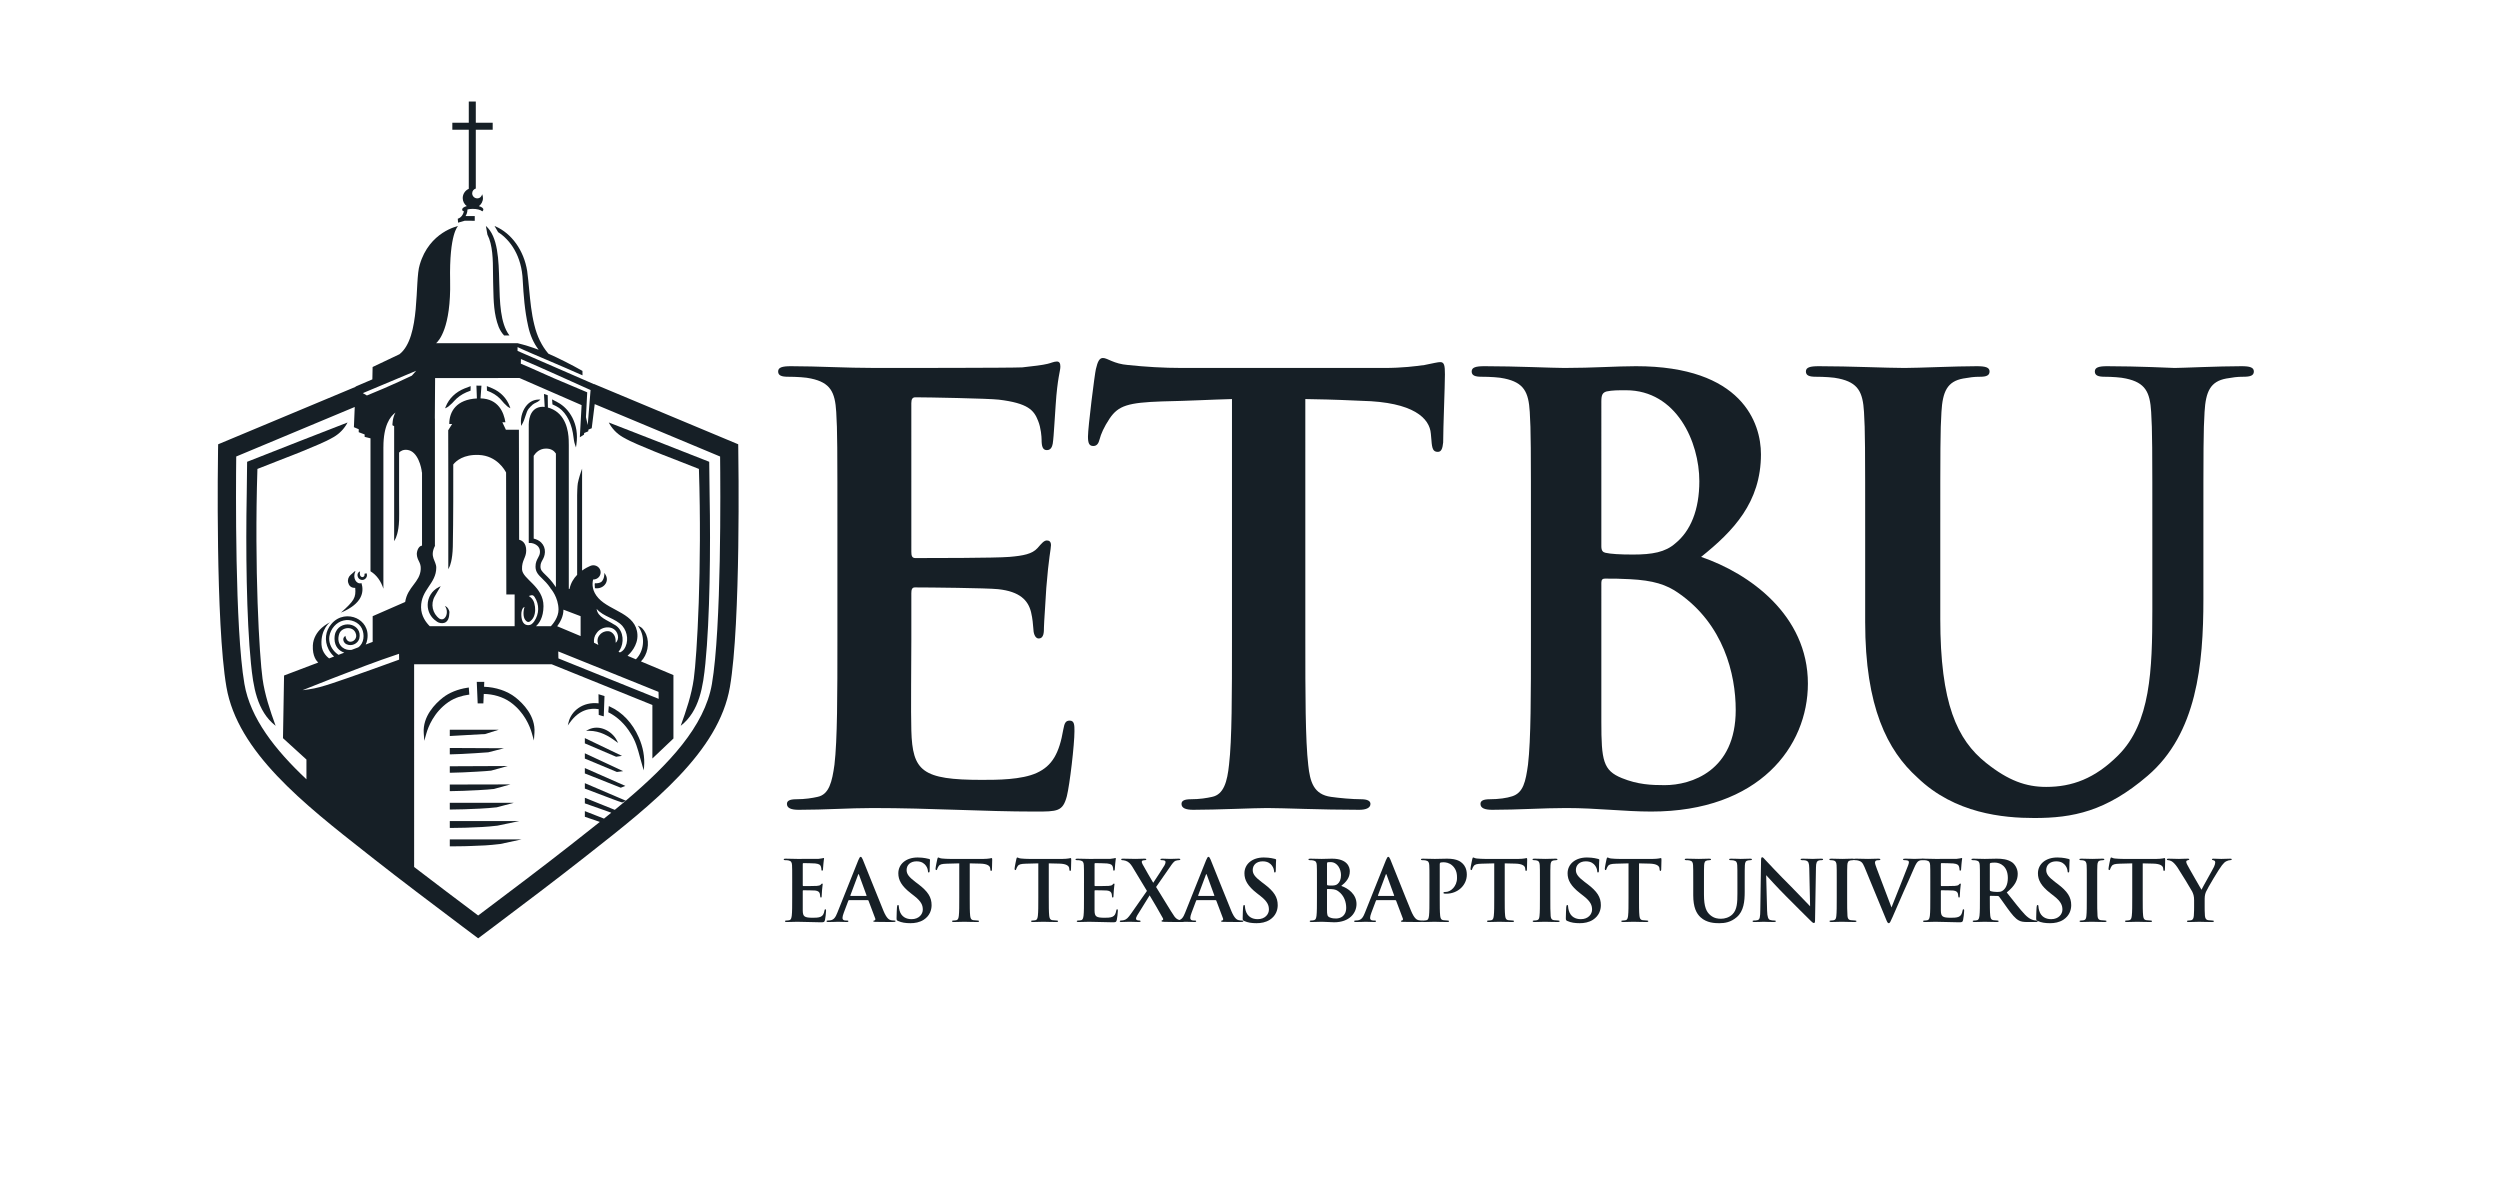 <?xml version="1.0" encoding="UTF-8" standalone="no"?>
<svg
   xmlns:dc="http://purl.org/dc/elements/1.1/"
   xmlns:cc="http://creativecommons.org/ns#"
   xmlns:rdf="http://www.w3.org/1999/02/22-rdf-syntax-ns#"
   xmlns:svg="http://www.w3.org/2000/svg"
   xmlns="http://www.w3.org/2000/svg"
   viewBox="0 0 755.333 360.187"
   height="360.187"
   width="755.333"
   xml:space="preserve"
   id="svg2"
   version="1.1"><defs
     id="defs6" /><g
     transform="matrix(1.333,0,0,-1.333,0,360.187)"
     id="g10"><g
       transform="scale(0.1)"
       id="g12"><path
         id="path14"
         style="fill:#161f26;fill-opacity:1;fill-rule:nonzero;stroke:none"
         d="m 932.215,1806.07 -0.567,-28.26 -4.367,0.08 -2.605,25.08 7.539,3.1 v 0" /><path
         id="path16"
         style="fill:#161f26;fill-opacity:1;fill-rule:nonzero;stroke:none"
         d="m 1795.58,700.77 c 0,28.878 0,34.199 -0.38,40.269 -0.38,6.473 -1.9,9.512 -8.17,10.84 -1.52,0.371 -4.75,0.57 -7.41,0.57 -2.09,0 -3.23,0.371 -3.23,1.699 0,1.321 1.33,1.711 4.18,1.711 8.74,0 17.47,-0.558 27.35,-0.558 6.09,0 43.89,0 47.49,0.168 3.62,0.39 6.65,0.769 8.18,1.16 0.95,0.172 2.09,0.762 3.04,0.762 0.94,0 1.14,-0.762 1.14,-1.719 0,-1.332 -0.96,-3.613 -1.53,-12.344 -0.18,-1.898 -0.56,-10.258 -0.94,-12.539 -0.2,-0.961 -0.57,-2.09 -1.91,-2.09 -1.33,0 -1.71,1.129 -1.71,3.41 0,0.77 -0.18,3.813 -1.13,6.082 -1.34,3.418 -3.23,5.7 -12.73,6.829 -3.24,0.402 -23.18,0.769 -26.98,0.769 -0.94,0 -1.32,-0.57 -1.32,-1.898 v -48.063 c 0,-1.328 0.18,-2.09 1.32,-2.09 4.18,0 26.03,0 30.39,0.391 4.57,0.371 7.42,0.93 9.13,2.851 1.32,1.5 2.09,2.461 3.03,2.461 0.76,0 1.34,-0.371 1.34,-1.519 0,-1.141 -0.76,-4.184 -1.52,-13.871 -0.2,-3.789 -0.76,-11.391 -0.76,-12.723 0,-1.519 0,-3.609 -1.71,-3.609 -1.33,0 -1.71,2.09 -1.71,3.031 -0.2,1.91 -0.2,3.039 -0.76,5.512 -0.95,3.797 -3.62,6.66 -10.64,7.418 -3.61,0.371 -22.42,0.558 -26.98,0.558 -0.95,0 -1.13,-0.758 -1.13,-1.886 v -15.024 c 0,-6.449 -0.2,-23.93 0,-29.43 0.38,-13.109 3.41,-15.957 22.79,-15.957 4.94,0 12.92,0 17.86,2.258 4.93,2.289 7.22,6.27 8.55,14.071 0.38,2.089 0.76,2.851 2.09,2.851 1.52,0 1.52,-1.531 1.52,-3.422 0,-4.371 -1.52,-17.277 -2.47,-21.09 -1.33,-4.937 -3.05,-4.937 -10.27,-4.937 -16.9,0 -33.62,1.148 -52.61,1.148 -7.6,0 -15.39,-0.57 -23.94,-0.57 -2.47,0 -3.8,0.57 -3.8,1.898 0,0.93 0.75,1.524 3.04,1.524 2.85,0 5.13,0.367 6.84,0.758 3.79,0.742 4.74,4.922 5.5,10.449 0.96,7.973 0.96,22.973 0.96,40.449 v 33.442" /><path
         id="path18"
         style="fill:#161f26;fill-opacity:1;fill-rule:nonzero;stroke:none"
         d="m 1963.15,671.328 c 0.95,0 1.13,0.57 0.95,1.141 l -17.1,46.91 c -0.57,1.723 -1.33,2.293 -2.09,0 l -17.48,-46.719 c -0.19,-0.762 0,-1.332 0.76,-1.332 z m -38.76,-9.508 c -0.95,0 -1.33,-0.371 -1.71,-1.519 l -10.25,-27.172 c -1.91,-4.75 -2.86,-9.301 -2.86,-11.578 0,-3.422 1.71,-5.879 7.6,-5.879 0.95,0 2.09,0 2.85,0 2.28,0 2.86,-0.391 2.86,-1.524 0,-1.527 -1.15,-1.898 -3.24,-1.898 -6.08,0 -14.25,0.57 -20.13,0.57 -2.09,0 -12.54,-0.57 -22.43,-0.57 -2.47,0 -3.6,0.371 -3.6,1.898 0,1.133 1.13,1.524 2.66,1.524 1.71,0 3.99,0.168 5.5,0.367 8.75,1.133 12.36,7.602 16.16,17.09 l 47.67,119.32 c 2.29,5.5 3.62,7.59 5.33,7.59 1.52,0 2.85,-1.711 4.75,-6.07 4.55,-10.449 34.95,-87.969 47.11,-116.84 7.22,-17.109 12.73,-19.758 16.72,-20.699 2.85,-0.59 5.69,-0.758 7.98,-0.758 1.51,0 2.47,-0.391 2.47,-1.524 0,-1.527 -1.71,-1.898 -8.74,-1.898 -6.84,0 -22.04,0 -37.24,0.371 -3.42,0.199 -4.36,0.367 -4.36,1.527 0,0.93 0.75,1.524 2.65,1.692 1.33,0.398 2.66,2.09 1.71,4.379 l -15.19,40.269 c -0.38,0.961 -0.95,1.332 -1.91,1.332 h -42.36" /><path
         id="path20"
         style="fill:#161f26;fill-opacity:1;fill-rule:nonzero;stroke:none"
         d="m 2035.74,614.52 c -3.05,1.32 -3.62,2.281 -3.62,6.46 0,10.45 0.77,21.86 0.95,24.879 0.2,2.86 0.76,4.95 2.29,4.95 1.7,0 1.89,-1.7 1.89,-3.231 0,-2.476 0.76,-6.457 1.71,-9.68 4.18,-14.07 15.39,-19.199 27.17,-19.199 17.1,0 25.46,11.602 25.46,21.66 0,9.313 -2.86,18.039 -18.63,30.391 l -8.73,6.852 c -20.9,16.328 -28.12,29.628 -28.12,45.019 0,20.899 17.48,35.899 43.88,35.899 7.22,0 12.92,-0.758 17.48,-1.52 3.24,-0.57 5.7,-1.141 7.79,-1.699 1.72,-0.391 2.66,-0.961 2.66,-2.289 0,-2.461 -0.76,-7.992 -0.76,-22.793 0,-4.18 -0.56,-5.699 -2.09,-5.699 -1.33,0 -1.9,1.128 -1.9,3.41 0,1.718 -0.95,7.601 -4.93,12.539 -2.85,3.621 -8.36,9.32 -20.72,9.32 -14.05,0 -22.6,-8.18 -22.6,-19.57 0,-8.75 4.37,-15.391 20.13,-27.36 l 5.33,-3.988 c 22.98,-17.281 31.15,-30.391 31.15,-48.441 0,-11.032 -4.18,-24.141 -17.85,-33.059 -9.51,-6.082 -20.14,-7.793 -30.21,-7.793 -11.02,0 -19.57,1.32 -27.73,4.942" /><path
         id="path22"
         style="fill:#161f26;fill-opacity:1;fill-rule:nonzero;stroke:none"
         d="m 2197.98,667.328 c 0,-17.476 0,-32.476 0.95,-40.648 0.57,-5.328 1.71,-9.508 7.41,-10.25 2.66,-0.391 6.84,-0.758 9.69,-0.758 2.09,0 3.04,-0.594 3.04,-1.524 0,-1.328 -1.53,-1.898 -3.62,-1.898 -12.54,0 -24.5,0.57 -29.82,0.57 -4.37,0 -16.34,-0.57 -23.94,-0.57 -2.47,0 -3.8,0.57 -3.8,1.898 0,0.93 0.77,1.524 3.04,1.524 2.85,0 5.14,0.367 6.85,0.758 3.8,0.742 4.93,4.922 5.51,10.449 0.94,7.973 0.94,22.973 0.94,40.449 v 77.891 c -7.21,-0.199 -18.99,-0.571 -28.3,-0.758 -11.02,-0.371 -15.58,-1.332 -18.43,-5.512 -1.9,-2.847 -2.85,-5.121 -3.23,-6.64 -0.38,-1.52 -0.95,-2.289 -2.09,-2.289 -1.33,0 -1.71,0.96 -1.71,3.05 0,3.032 3.61,20.309 3.99,21.84 0.57,2.481 1.14,3.61 2.28,3.61 1.52,0 3.42,-1.891 8.17,-2.282 5.5,-0.566 12.73,-0.937 19,-0.937 h 75.23 c 6.08,0 10.25,0.558 13.1,0.937 2.85,0.563 4.38,0.953 5.14,0.953 1.33,0 1.51,-1.132 1.51,-3.98 0,-4.012 -0.57,-17.109 -0.57,-22.051 -0.19,-1.898 -0.57,-3.031 -1.7,-3.031 -1.53,0 -1.91,0.941 -2.09,3.793 0,0.566 -0.2,1.519 -0.2,2.09 -0.38,4.937 -5.51,10.269 -22.41,10.636 -4.94,0.204 -12.74,0.372 -23.94,0.571 v -77.891" /><path
         id="path24"
         style="fill:#161f26;fill-opacity:1;fill-rule:nonzero;stroke:none"
         d="m 2377.14,667.328 c 0,-17.476 0,-32.476 0.95,-40.648 0.58,-5.328 1.72,-9.508 7.41,-10.25 2.66,-0.391 6.84,-0.758 9.69,-0.758 2.09,0 3.05,-0.594 3.05,-1.524 0,-1.328 -1.53,-1.898 -3.62,-1.898 -12.54,0 -24.51,0.57 -29.82,0.57 -4.38,0 -16.34,-0.57 -23.94,-0.57 -2.47,0 -3.8,0.57 -3.8,1.898 0,0.93 0.76,1.524 3.04,1.524 2.85,0 5.13,0.367 6.84,0.758 3.8,0.742 4.94,4.922 5.51,10.449 0.95,7.973 0.95,22.973 0.95,40.449 v 77.891 c -7.22,-0.199 -19,-0.571 -28.31,-0.758 -11.01,-0.371 -15.57,-1.332 -18.43,-5.512 -1.89,-2.847 -2.85,-5.121 -3.23,-6.64 -0.38,-1.52 -0.95,-2.289 -2.09,-2.289 -1.33,0 -1.71,0.96 -1.71,3.05 0,3.032 3.62,20.309 4,21.84 0.56,2.481 1.14,3.61 2.27,3.61 1.53,0 3.42,-1.891 8.18,-2.282 5.5,-0.566 12.72,-0.937 18.99,-0.937 h 75.24 c 6.07,0 10.25,0.558 13.1,0.937 2.85,0.563 4.37,0.953 5.13,0.953 1.33,0 1.52,-1.132 1.52,-3.98 0,-4.012 -0.58,-17.109 -0.58,-22.051 -0.18,-1.898 -0.56,-3.031 -1.7,-3.031 -1.52,0 -1.9,0.941 -2.09,3.793 0,0.566 -0.19,1.519 -0.19,2.09 -0.38,4.937 -5.51,10.269 -22.42,10.636 -4.93,0.204 -12.73,0.372 -23.94,0.571 v -77.891" /><path
         id="path26"
         style="fill:#161f26;fill-opacity:1;fill-rule:nonzero;stroke:none"
         d="m 2456.96,700.77 c 0,28.878 0,34.199 -0.38,40.269 -0.38,6.473 -1.91,9.512 -8.18,10.84 -1.51,0.371 -4.74,0.57 -7.4,0.57 -2.09,0 -3.23,0.371 -3.23,1.699 0,1.321 1.33,1.711 4.18,1.711 8.74,0 17.47,-0.558 27.35,-0.558 6.09,0 43.89,0 47.49,0.168 3.61,0.39 6.65,0.769 8.18,1.16 0.94,0.172 2.09,0.762 3.03,0.762 0.95,0 1.14,-0.762 1.14,-1.719 0,-1.332 -0.95,-3.613 -1.52,-12.344 -0.18,-1.898 -0.56,-10.258 -0.95,-12.539 -0.19,-0.961 -0.56,-2.09 -1.9,-2.09 -1.33,0 -1.71,1.129 -1.71,3.41 0,0.77 -0.18,3.813 -1.13,6.082 -1.34,3.418 -3.23,5.7 -12.74,6.829 -3.23,0.402 -23.17,0.769 -26.97,0.769 -0.95,0 -1.33,-0.57 -1.33,-1.898 v -48.063 c 0,-1.328 0.19,-2.09 1.33,-2.09 4.18,0 26.03,0 30.39,0.391 4.56,0.371 7.41,0.93 9.12,2.851 1.33,1.5 2.09,2.461 3.04,2.461 0.76,0 1.34,-0.371 1.34,-1.519 0,-1.141 -0.76,-4.184 -1.53,-13.871 -0.19,-3.789 -0.76,-11.391 -0.76,-12.723 0,-1.519 0,-3.609 -1.71,-3.609 -1.32,0 -1.71,2.09 -1.71,3.031 -0.19,1.91 -0.19,3.039 -0.76,5.512 -0.94,3.797 -3.61,6.66 -10.63,7.418 -3.62,0.371 -22.42,0.558 -26.98,0.558 -0.95,0 -1.14,-0.758 -1.14,-1.886 v -15.024 c 0,-6.449 -0.19,-23.93 0,-29.43 0.38,-13.109 3.42,-15.957 22.8,-15.957 4.94,0 12.92,0 17.86,2.258 4.93,2.289 7.21,6.27 8.54,14.071 0.38,2.089 0.76,2.851 2.09,2.851 1.53,0 1.53,-1.531 1.53,-3.422 0,-4.371 -1.53,-17.277 -2.48,-21.09 -1.32,-4.937 -3.04,-4.937 -10.26,-4.937 -16.9,0 -33.62,1.148 -52.62,1.148 -7.59,0 -15.39,-0.57 -23.93,-0.57 -2.47,0 -3.8,0.57 -3.8,1.898 0,0.93 0.75,1.524 3.04,1.524 2.85,0 5.12,0.367 6.83,0.758 3.8,0.742 4.75,4.922 5.51,10.449 0.96,7.973 0.96,22.973 0.96,40.449 v 33.442" /><path
         id="path28"
         style="fill:#161f26;fill-opacity:1;fill-rule:nonzero;stroke:none"
         d="m 2599.63,682.719 -32.67,54.14 c -4.56,7.602 -9.12,12.172 -15.77,14.262 -3.04,0.938 -6.08,1.328 -7.98,1.328 -1.14,0 -1.9,0.563 -1.9,1.891 0,1.129 1.33,1.519 3.8,1.519 4.56,0 19.95,-0.558 28.88,-0.558 2.65,0 13.3,0.558 20.32,0.558 2.67,0 3.8,-0.39 3.8,-1.711 0,-1.328 -1.13,-1.699 -2.84,-1.699 -1.14,0 -3.62,-0.199 -5.14,-0.769 -1.71,-0.559 -2.27,-1.891 -2.27,-3.039 0,-1.129 0.76,-3.422 1.89,-5.512 8.17,-15.199 16.72,-29.059 24.13,-41.969 5.51,8.36 22.99,34.762 25.84,40.078 1.51,2.653 2.09,5.703 2.09,7.223 0,1.328 -1.34,2.828 -3.23,3.418 -1.91,0.57 -4.56,0.57 -6.09,0.57 -1.13,0 -2.27,0.371 -2.27,1.699 0,1.153 1.33,1.711 3.98,1.711 7.42,0 15.39,-0.558 19.01,-0.558 3.8,0 11.58,0.558 18.61,0.558 2.09,0 3.42,-0.558 3.42,-1.711 0,-1.136 -1.13,-1.699 -3.04,-1.699 -1.89,0 -4.18,-0.39 -6.83,-1.16 -4.38,-1.129 -8.18,-6.437 -13.87,-14.801 l -31.16,-44.84 c 6.08,-9.296 36.85,-60.789 41.61,-66.859 3.22,-4.18 6.07,-6.461 11.01,-7.988 3.24,-0.961 5.51,-1.129 7.22,-1.129 1.33,0 2.47,-0.391 2.47,-1.524 0,-1.328 -1.52,-1.898 -3.61,-1.898 -10.26,0 -25.27,0 -39.9,0.371 -4.94,0.199 -6.45,0.57 -6.45,1.899 0,1.152 0.95,1.718 2.66,2.089 0.94,0.192 1.71,1.911 0.38,4.371 -10.45,18.61 -21.28,37.418 -30.01,51.68 l -28.13,-45.41 c -1.89,-3.051 -2.84,-5.898 -2.65,-7.988 0.19,-1.703 1.9,-2.832 3.61,-3.223 1.13,-0.199 2.85,-0.367 4.36,-0.367 1.15,0 2.29,-0.594 2.29,-1.723 0,-1.328 -1.34,-1.699 -3.8,-1.699 -4.56,0 -16.53,0.57 -21.28,0.57 -3.61,0 -12.92,-0.57 -19.19,-0.57 -1.9,0 -2.85,0.57 -2.85,1.699 0,1.129 1.14,1.723 2.67,1.723 1.32,0 4.18,0.168 7.02,0.937 5.51,1.52 9.12,5.129 15.57,14.25 l 36.29,51.86" /><path
         id="path30"
         style="fill:#161f26;fill-opacity:1;fill-rule:nonzero;stroke:none"
         d="m 2751.44,671.328 c 0.95,0 1.13,0.57 0.95,1.141 l -17.1,46.91 c -0.57,1.723 -1.33,2.293 -2.09,0 l -17.48,-46.719 c -0.19,-0.762 0,-1.332 0.76,-1.332 z m -38.76,-9.508 c -0.95,0 -1.33,-0.371 -1.71,-1.519 l -10.25,-27.172 c -1.91,-4.75 -2.85,-9.301 -2.85,-11.578 0,-3.422 1.7,-5.879 7.59,-5.879 0.95,0 2.09,0 2.85,0 2.28,0 2.86,-0.391 2.86,-1.524 0,-1.527 -1.15,-1.898 -3.24,-1.898 -6.08,0 -14.24,0.57 -20.13,0.57 -2.09,0 -12.54,-0.57 -22.42,-0.57 -2.48,0 -3.61,0.371 -3.61,1.898 0,1.133 1.13,1.524 2.66,1.524 1.71,0 3.99,0.168 5.51,0.367 8.74,1.133 12.35,7.602 16.15,17.09 l 47.67,119.32 c 2.29,5.5 3.62,7.59 5.33,7.59 1.52,0 2.85,-1.711 4.75,-6.07 4.55,-10.449 34.95,-87.969 47.11,-116.84 7.22,-17.109 12.73,-19.758 16.72,-20.699 2.85,-0.59 5.69,-0.758 7.98,-0.758 1.51,0 2.47,-0.391 2.47,-1.524 0,-1.527 -1.71,-1.898 -8.74,-1.898 -6.84,0 -22.04,0 -37.24,0.371 -3.42,0.199 -4.36,0.367 -4.36,1.527 0,0.93 0.75,1.524 2.65,1.692 1.33,0.398 2.66,2.09 1.71,4.379 l -15.19,40.269 c -0.38,0.961 -0.95,1.332 -1.91,1.332 h -42.36" /><path
         id="path32"
         style="fill:#161f26;fill-opacity:1;fill-rule:nonzero;stroke:none"
         d="m 2820.23,614.52 c -3.05,1.32 -3.61,2.281 -3.61,6.46 0,10.45 0.76,21.86 0.94,24.879 0.2,2.86 0.76,4.95 2.29,4.95 1.71,0 1.89,-1.7 1.89,-3.231 0,-2.476 0.76,-6.457 1.71,-9.68 4.18,-14.07 15.39,-19.199 27.17,-19.199 17.1,0 25.46,11.602 25.46,21.66 0,9.313 -2.85,18.039 -18.62,30.391 l -8.74,6.852 c -20.89,16.328 -28.12,29.628 -28.12,45.019 0,20.899 17.48,35.899 43.89,35.899 7.21,0 12.92,-0.758 17.48,-1.52 3.23,-0.57 5.69,-1.141 7.78,-1.699 1.72,-0.391 2.67,-0.961 2.67,-2.289 0,-2.461 -0.77,-7.992 -0.77,-22.793 0,-4.18 -0.56,-5.699 -2.09,-5.699 -1.32,0 -1.9,1.128 -1.9,3.41 0,1.718 -0.95,7.601 -4.93,12.539 -2.85,3.621 -8.36,9.32 -20.71,9.32 -14.06,0 -22.61,-8.18 -22.61,-19.57 0,-8.75 4.37,-15.391 20.14,-27.36 l 5.32,-3.988 c 22.99,-17.281 31.15,-30.391 31.15,-48.441 0,-11.032 -4.18,-24.141 -17.85,-33.059 -9.5,-6.082 -20.14,-7.793 -30.21,-7.793 -11.02,0 -19.57,1.32 -27.73,4.942" /><path
         id="path34"
         style="fill:#161f26;fill-opacity:1;fill-rule:nonzero;stroke:none"
         d="m 3007.74,671.699 c 0,-8.918 0,-21.461 0,-30.949 0,-12.539 0.57,-15.781 6.65,-18.238 5.14,-2.09 9.5,-2.293 13.87,-2.293 8.55,0 22.98,4.57 22.98,24.32 0,11.77 -3.98,27.731 -18.42,37.813 -3.99,2.847 -8.36,4.179 -15.76,4.546 -3.43,0.192 -5.33,0.192 -8.18,0.192 -0.76,0 -1.14,-0.391 -1.14,-1.32 z m 0,25.84 c 0,-1.519 0.57,-1.891 1.34,-2.09 1.71,-0.39 4.55,-0.558 8.92,-0.558 6.27,0 10.45,0.757 13.68,3.589 4.94,4.008 7.79,10.84 7.79,20.141 0,12.731 -7.41,29.449 -23.75,29.449 -2.66,0 -4.37,0 -6.26,-0.371 -1.34,-0.39 -1.72,-1.148 -1.72,-3.238 z m -22.79,3.231 c 0,28.878 0,34.199 -0.39,40.269 -0.38,6.473 -1.89,9.512 -8.16,10.84 -1.52,0.371 -4.76,0.57 -7.41,0.57 -2.09,0 -3.23,0.371 -3.23,1.699 0,1.321 1.32,1.711 4.18,1.711 10.06,0 22.04,-0.558 25.84,-0.558 9.3,0 16.71,0.558 23.17,0.558 34.38,0 40.47,-18.429 40.47,-28.488 0,-15.59 -8.94,-24.883 -19.39,-33.242 15.59,-5.34 34.58,-18.809 34.58,-41.039 0,-20.328 -15.77,-41.418 -50.72,-41.418 -8.74,0 -17.48,1.148 -27.55,1.148 -7.6,0 -15.38,-0.57 -23.93,-0.57 -2.47,0 -3.8,0.57 -3.8,1.898 0,0.93 0.76,1.524 3.03,1.524 2.86,0 5.51,0.367 7.23,0.937 3.6,1.153 4.37,4.743 5.13,10.27 0.95,7.973 0.95,22.973 0.95,40.449 v 33.442" /><path
         id="path36"
         style="fill:#161f26;fill-opacity:1;fill-rule:nonzero;stroke:none"
         d="m 3158.98,671.328 c 0.95,0 1.14,0.57 0.95,1.141 l -17.09,46.91 c -0.58,1.723 -1.34,2.293 -2.09,0 l -17.48,-46.719 c -0.2,-0.762 0,-1.332 0.76,-1.332 z m -38.75,-9.508 c -0.96,0 -1.33,-0.371 -1.71,-1.519 l -10.26,-27.172 c -1.9,-4.75 -2.86,-9.301 -2.86,-11.578 0,-3.422 1.71,-5.879 7.6,-5.879 0.96,0 2.09,0 2.85,0 2.29,0 2.86,-0.391 2.86,-1.524 0,-1.527 -1.15,-1.898 -3.24,-1.898 -6.07,0 -14.25,0.57 -20.13,0.57 -2.09,0 -12.54,-0.57 -22.42,-0.57 -2.47,0 -3.61,0.371 -3.61,1.898 0,1.133 1.14,1.524 2.67,1.524 1.71,0 3.98,0.168 5.5,0.367 8.74,1.133 12.35,7.602 16.15,17.09 l 47.68,119.32 c 2.28,5.5 3.62,7.59 5.32,7.59 1.52,0 2.85,-1.711 4.75,-6.07 4.56,-10.449 34.95,-87.969 47.11,-116.84 7.23,-17.109 12.73,-19.758 16.72,-20.699 2.85,-0.59 5.7,-0.758 7.98,-0.758 1.52,0 2.47,-0.391 2.47,-1.524 0,-1.527 -1.71,-1.898 -8.74,-1.898 -6.84,0 -22.03,0 -37.23,0.371 -3.43,0.199 -4.37,0.367 -4.37,1.527 0,0.93 0.76,1.524 2.65,1.692 1.34,0.398 2.67,2.09 1.72,4.379 l -15.2,40.269 c -0.38,0.961 -0.95,1.332 -1.9,1.332 h -42.36" /><path
         id="path38"
         style="fill:#161f26;fill-opacity:1;fill-rule:nonzero;stroke:none"
         d="m 3239.93,700.77 c 0,28.878 0,34.199 -0.39,40.269 -0.38,6.473 -1.89,9.512 -8.16,10.84 -1.52,0.371 -4.75,0.57 -7.41,0.57 -2.09,0 -3.23,0.371 -3.23,1.699 0,1.321 1.32,1.711 4.18,1.711 10.06,0 22.04,-0.558 27.36,-0.558 7.78,0 18.8,0.558 27.54,0.558 23.75,0 31.35,-7.218 35.71,-11.398 4.18,-4.18 9.12,-11.781 9.12,-24.883 0,-23.359 -19.75,-43.129 -46.73,-43.129 -0.95,0 -3.04,0 -3.99,0.199 -0.95,0.192 -2.28,0.372 -2.28,1.692 0,1.531 1.33,2.09 5.32,2.09 10.64,0 25.46,12.172 25.46,31.55 0,6.27 0,18.809 -10.64,28.301 -6.84,6.27 -15.19,7.418 -19.57,7.418 -2.85,0 -5.69,-0.187 -7.41,-0.758 -0.95,-0.39 -1.52,-1.519 -1.52,-3.613 v -76 c 0,-17.476 0,-32.476 0.95,-40.648 0.57,-5.328 1.71,-9.508 7.41,-10.25 2.66,-0.391 6.84,-0.758 9.69,-0.758 2.09,0 3.04,-0.594 3.04,-1.524 0,-1.328 -1.52,-1.898 -3.61,-1.898 -12.53,0 -24.51,0.57 -29.45,0.57 -4.36,0 -16.34,-0.57 -23.93,-0.57 -2.47,0 -3.8,0.57 -3.8,1.898 0,0.93 0.76,1.524 3.04,1.524 2.85,0 5.13,0.367 6.84,0.758 3.8,0.742 4.75,4.922 5.51,10.449 0.95,7.973 0.95,22.973 0.95,40.449 v 33.442" /><path
         id="path40"
         style="fill:#161f26;fill-opacity:1;fill-rule:nonzero;stroke:none"
         d="m 3410.54,667.328 c 0,-17.476 0,-32.476 0.95,-40.648 0.56,-5.328 1.71,-9.508 7.41,-10.25 2.66,-0.391 6.84,-0.758 9.69,-0.758 2.09,0 3.04,-0.594 3.04,-1.524 0,-1.328 -1.53,-1.898 -3.62,-1.898 -12.54,0 -24.5,0.57 -29.82,0.57 -4.37,0 -16.34,-0.57 -23.94,-0.57 -2.47,0 -3.8,0.57 -3.8,1.898 0,0.93 0.76,1.524 3.04,1.524 2.85,0 5.14,0.367 6.85,0.758 3.79,0.742 4.93,4.922 5.5,10.449 0.95,7.973 0.95,22.973 0.95,40.449 v 77.891 c -7.22,-0.199 -18.99,-0.571 -28.3,-0.758 -11.03,-0.371 -15.59,-1.332 -18.43,-5.512 -1.9,-2.847 -2.85,-5.121 -3.23,-6.64 -0.38,-1.52 -0.95,-2.289 -2.09,-2.289 -1.33,0 -1.71,0.96 -1.71,3.05 0,3.032 3.6,20.309 3.99,21.84 0.57,2.481 1.14,3.61 2.28,3.61 1.51,0 3.42,-1.891 8.16,-2.282 5.51,-0.566 12.74,-0.937 19.01,-0.937 h 75.22 c 6.09,0 10.26,0.558 13.11,0.937 2.85,0.563 4.37,0.953 5.14,0.953 1.32,0 1.51,-1.132 1.51,-3.98 0,-4.012 -0.57,-17.109 -0.57,-22.051 -0.19,-1.898 -0.57,-3.031 -1.71,-3.031 -1.52,0 -1.9,0.941 -2.09,3.793 0,0.566 -0.19,1.519 -0.19,2.09 -0.38,4.937 -5.51,10.269 -22.41,10.636 -4.94,0.204 -12.74,0.372 -23.94,0.571 v -77.891" /><path
         id="path42"
         style="fill:#161f26;fill-opacity:1;fill-rule:nonzero;stroke:none"
         d="m 3490.35,700.77 c 0,28.878 0,34.199 -0.39,40.269 -0.38,6.473 -2.28,9.691 -6.46,10.641 -2.09,0.57 -4.56,0.769 -6.84,0.769 -1.9,0 -3.03,0.371 -3.03,1.891 0,1.129 1.51,1.519 4.56,1.519 7.21,0 19.18,-0.558 24.69,-0.558 4.75,0 15.96,0.558 23.18,0.558 2.47,0 3.98,-0.39 3.98,-1.519 0,-1.52 -1.13,-1.891 -3.03,-1.891 -1.91,0 -3.42,-0.199 -5.71,-0.57 -5.12,-0.957 -6.64,-4.18 -7.02,-10.84 -0.38,-6.07 -0.38,-11.391 -0.38,-40.269 v -33.442 c 0,-18.418 0,-33.437 0.76,-41.598 0.57,-5.121 1.9,-8.558 7.6,-9.3 2.66,-0.391 6.84,-0.758 9.69,-0.758 2.09,0 3.03,-0.594 3.03,-1.524 0,-1.328 -1.52,-1.898 -3.61,-1.898 -12.53,0 -24.5,0.57 -29.63,0.57 -4.37,0 -16.34,-0.57 -23.93,-0.57 -2.47,0 -3.8,0.57 -3.8,1.898 0,0.93 0.75,1.524 3.03,1.524 2.86,0 5.13,0.367 6.84,0.758 3.8,0.742 4.94,3.992 5.51,9.492 0.96,7.969 0.96,22.988 0.96,41.406 v 33.442" /><path
         id="path44"
         style="fill:#161f26;fill-opacity:1;fill-rule:nonzero;stroke:none"
         d="m 3552.67,614.52 c -3.05,1.32 -3.61,2.281 -3.61,6.46 0,10.45 0.76,21.86 0.94,24.879 0.2,2.86 0.77,4.95 2.29,4.95 1.71,0 1.89,-1.7 1.89,-3.231 0,-2.476 0.77,-6.457 1.71,-9.68 4.18,-14.07 15.39,-19.199 27.17,-19.199 17.1,0 25.46,11.602 25.46,21.66 0,9.313 -2.85,18.039 -18.62,30.391 l -8.73,6.852 c -20.9,16.328 -28.13,29.628 -28.13,45.019 0,20.899 17.48,35.899 43.89,35.899 7.21,0 12.92,-0.758 17.48,-1.52 3.23,-0.57 5.69,-1.141 7.78,-1.699 1.72,-0.391 2.67,-0.961 2.67,-2.289 0,-2.461 -0.76,-7.992 -0.76,-22.793 0,-4.18 -0.57,-5.699 -2.09,-5.699 -1.33,0 -1.91,1.128 -1.91,3.41 0,1.718 -0.95,7.601 -4.93,12.539 -2.85,3.621 -8.36,9.32 -20.71,9.32 -14.06,0 -22.61,-8.18 -22.61,-19.57 0,-8.75 4.37,-15.391 20.14,-27.36 l 5.32,-3.988 c 22.99,-17.281 31.15,-30.391 31.15,-48.441 0,-11.032 -4.18,-24.141 -17.85,-33.059 -9.5,-6.082 -20.14,-7.793 -30.21,-7.793 -11.02,0 -19.57,1.32 -27.73,4.942" /><path
         id="path46"
         style="fill:#161f26;fill-opacity:1;fill-rule:nonzero;stroke:none"
         d="m 3714.92,667.328 c 0,-17.476 0,-32.476 0.94,-40.648 0.57,-5.328 1.71,-9.508 7.42,-10.25 2.65,-0.391 6.83,-0.758 9.68,-0.758 2.09,0 3.04,-0.594 3.04,-1.524 0,-1.328 -1.52,-1.898 -3.61,-1.898 -12.54,0 -24.51,0.57 -29.83,0.57 -4.36,0 -16.34,-0.57 -23.93,-0.57 -2.47,0 -3.8,0.57 -3.8,1.898 0,0.93 0.76,1.524 3.04,1.524 2.85,0 5.13,0.367 6.84,0.758 3.8,0.742 4.93,4.922 5.51,10.449 0.95,7.973 0.95,22.973 0.95,40.449 v 77.891 c -7.22,-0.199 -19,-0.571 -28.3,-0.758 -11.03,-0.371 -15.59,-1.332 -18.43,-5.512 -1.91,-2.847 -2.85,-5.121 -3.23,-6.64 -0.39,-1.52 -0.95,-2.289 -2.09,-2.289 -1.33,0 -1.71,0.96 -1.71,3.05 0,3.032 3.6,20.309 3.98,21.84 0.58,2.481 1.14,3.61 2.29,3.61 1.51,0 3.41,-1.891 8.16,-2.282 5.51,-0.566 12.73,-0.937 19,-0.937 h 75.23 c 6.08,0 10.25,0.558 13.1,0.937 2.86,0.563 4.38,0.953 5.14,0.953 1.33,0 1.51,-1.132 1.51,-3.98 0,-4.012 -0.56,-17.109 -0.56,-22.051 -0.2,-1.898 -0.58,-3.031 -1.71,-3.031 -1.52,0 -1.91,0.941 -2.09,3.793 0,0.566 -0.2,1.519 -0.2,2.09 -0.38,4.937 -5.5,10.269 -22.41,10.636 -4.94,0.204 -12.73,0.372 -23.93,0.571 v -77.891" /><path
         id="path48"
         style="fill:#161f26;fill-opacity:1;fill-rule:nonzero;stroke:none"
         d="m 3862.16,674.172 c 0,-27.543 5.51,-39.133 14.82,-46.723 8.55,-7.027 17.29,-7.801 23.75,-7.801 8.36,0 18.61,2.661 26.22,10.262 10.45,10.449 11.01,27.539 11.01,47.11 v 23.75 c 0,28.878 0,34.199 -0.38,40.269 -0.38,6.473 -1.9,9.512 -8.17,10.84 -1.52,0.371 -4.75,0.57 -6.84,0.57 -2.09,0 -3.23,0.371 -3.23,1.699 0,1.321 1.34,1.711 3.99,1.711 9.69,0 21.66,-0.558 21.85,-0.558 2.28,0 14.25,0.558 21.66,0.558 2.66,0 3.98,-0.39 3.98,-1.711 0,-1.328 -1.13,-1.699 -3.41,-1.699 -2.09,0 -3.24,-0.199 -5.51,-0.57 -5.13,-0.957 -6.65,-4.18 -7.03,-10.84 -0.38,-6.07 -0.38,-11.391 -0.38,-40.269 v -20.34 c 0,-21.071 -2.09,-43.489 -18.05,-57.16 -13.49,-11.598 -27.17,-13.692 -39.51,-13.692 -10.07,0 -28.31,0.582 -42.18,13.121 -9.69,8.731 -16.9,22.789 -16.9,50.332 v 27.739 c 0,28.878 0,34.199 -0.39,40.269 -0.38,6.473 -1.89,9.512 -8.16,10.84 -1.52,0.371 -4.76,0.57 -7.41,0.57 -2.09,0 -3.23,0.371 -3.23,1.699 0,1.321 1.32,1.711 4.18,1.711 10.06,0 22.04,-0.558 27.73,-0.558 4.56,0 16.53,0.558 23.37,0.558 2.85,0 4.18,-0.39 4.18,-1.711 0,-1.328 -1.14,-1.699 -3.04,-1.699 -2.09,0 -3.23,-0.199 -5.51,-0.57 -5.12,-0.957 -6.65,-4.18 -7.03,-10.84 -0.38,-6.07 -0.38,-11.391 -0.38,-40.269 v -26.598" /><path
         id="path50"
         style="fill:#161f26;fill-opacity:1;fill-rule:nonzero;stroke:none"
         d="m 3991.56,752.641 c 0,3.789 0.56,6.449 2.47,6.449 2.09,0 3.8,-2.461 7.02,-5.879 2.28,-2.481 31.16,-33.441 58.9,-61 12.92,-12.91 39.51,-41.211 42.74,-44.262 l -1.9,86.25 c -0.19,11.59 -1.9,15.199 -6.46,17.09 -2.85,1.16 -7.41,1.16 -10.07,1.16 -2.27,0 -3.04,0.563 -3.04,1.699 0,1.524 2.09,1.711 4.94,1.711 9.88,0 19,-0.558 22.98,-0.558 2.09,0 9.32,0.558 18.63,0.558 2.47,0 4.36,-0.187 4.36,-1.711 0,-1.136 -1.14,-1.699 -3.42,-1.699 -1.9,0 -3.41,0 -5.7,-0.57 -5.31,-1.52 -6.83,-5.508 -7.02,-16.149 -0.76,-40.082 -1.34,-79.789 -2.09,-119.89 0,-4.168 -0.76,-5.871 -2.47,-5.871 -2.09,0 -4.38,2.09 -6.47,4.179 -11.96,11.383 -36.27,36.282 -56.03,55.84 -20.71,20.524 -42.36,44.84 -45.79,48.453 l 2.09,-80.371 c 0.38,-14.8 2.85,-19.742 6.65,-21.07 3.23,-1.16 6.84,-1.328 9.88,-1.328 2.09,0 3.23,-0.391 3.23,-1.524 0,-1.527 -1.71,-1.898 -4.37,-1.898 -12.34,0 -19.94,0.57 -23.56,0.57 -1.7,0 -10.63,-0.57 -20.51,-0.57 -2.47,0 -4.18,0.18 -4.18,1.898 0,1.133 1.14,1.524 3.03,1.524 2.48,0 5.89,0.168 8.56,0.937 4.93,1.52 5.69,7.032 5.89,23.551 0.56,40.27 1.33,87.211 1.71,112.481" /><path
         id="path52"
         style="fill:#161f26;fill-opacity:1;fill-rule:nonzero;stroke:none"
         d="m 4163.12,700.77 c 0,28.878 0,34.199 -0.38,40.269 -0.38,6.473 -2.28,9.691 -6.46,10.641 -2.09,0.57 -4.56,0.769 -6.84,0.769 -1.9,0 -3.04,0.371 -3.04,1.891 0,1.129 1.52,1.519 4.56,1.519 7.22,0 19.19,-0.558 24.7,-0.558 4.74,0 15.96,0.558 23.17,0.558 2.47,0 4,-0.39 4,-1.519 0,-1.52 -1.15,-1.891 -3.04,-1.891 -1.91,0 -3.43,-0.199 -5.7,-0.57 -5.13,-0.957 -6.65,-4.18 -7.04,-10.84 -0.38,-6.07 -0.38,-11.391 -0.38,-40.269 v -33.442 c 0,-18.418 0,-33.437 0.77,-41.598 0.56,-5.121 1.9,-8.558 7.59,-9.3 2.67,-0.391 6.85,-0.758 9.69,-0.758 2.09,0 3.05,-0.594 3.05,-1.524 0,-1.328 -1.53,-1.898 -3.62,-1.898 -12.53,0 -24.51,0.57 -29.63,0.57 -4.37,0 -16.34,-0.57 -23.94,-0.57 -2.47,0 -3.8,0.57 -3.8,1.898 0,0.93 0.76,1.524 3.04,1.524 2.85,0 5.14,0.367 6.84,0.758 3.8,0.742 4.94,3.992 5.51,9.492 0.95,7.969 0.95,22.988 0.95,41.406 v 33.442" /><path
         id="path54"
         style="fill:#161f26;fill-opacity:1;fill-rule:nonzero;stroke:none"
         d="m 4225.82,737.25 c -4.37,10.449 -7.59,12.539 -14.44,14.43 -2.84,0.769 -5.89,0.769 -7.4,0.769 -1.71,0 -2.29,0.563 -2.29,1.699 0,1.524 2.09,1.711 4.94,1.711 10.07,0 20.9,-0.558 27.55,-0.558 4.75,0 13.87,0.558 23.37,0.558 2.28,0 4.37,-0.39 4.37,-1.711 0,-1.328 -1.14,-1.699 -2.85,-1.699 -3.04,0 -5.89,-0.199 -7.41,-1.328 -1.33,-0.961 -1.9,-2.293 -1.9,-4.012 0,-2.461 1.71,-7.769 4.37,-14.621 10.44,-27.347 23.18,-60.976 33.05,-87.187 8.18,20.898 33.25,83.027 37.8,95.539 0.96,2.488 1.71,5.34 1.71,7.039 0,1.519 -0.75,3.043 -2.46,3.609 -2.28,0.762 -5.13,0.961 -7.6,0.961 -1.71,0 -3.23,0.192 -3.23,1.52 0,1.5 1.71,1.89 5.31,1.89 9.51,0 17.49,-0.558 19.96,-0.558 3.23,0 12.15,0.558 17.86,0.558 2.47,0 3.98,-0.39 3.98,-1.711 0,-1.328 -1.14,-1.699 -3.04,-1.699 -1.9,0 -5.88,0 -9.3,-2.289 -2.47,-1.699 -5.32,-4.941 -10.45,-17.09 -7.41,-17.871 -12.54,-28.121 -22.8,-51.48 -12.16,-27.738 -21.09,-48.461 -25.27,-57.949 -4.94,-11.02 -6.07,-14.063 -8.74,-14.063 -2.47,0 -3.6,2.672 -7.21,11.602 l -47.88,116.07" /><path
         id="path56"
         style="fill:#161f26;fill-opacity:1;fill-rule:nonzero;stroke:none"
         d="m 4375.16,700.77 c 0,28.878 0,34.199 -0.38,40.269 -0.38,6.473 -1.9,9.512 -8.16,10.84 -1.53,0.371 -4.76,0.57 -7.42,0.57 -2.09,0 -3.23,0.371 -3.23,1.699 0,1.321 1.33,1.711 4.18,1.711 8.74,0 17.48,-0.558 27.36,-0.558 6.08,0 43.88,0 47.49,0.168 3.61,0.39 6.65,0.769 8.17,1.16 0.96,0.172 2.09,0.762 3.04,0.762 0.95,0 1.14,-0.762 1.14,-1.719 0,-1.332 -0.95,-3.613 -1.52,-12.344 -0.19,-1.898 -0.57,-10.258 -0.95,-12.539 -0.19,-0.961 -0.57,-2.09 -1.9,-2.09 -1.33,0 -1.71,1.129 -1.71,3.41 0,0.77 -0.19,3.813 -1.14,6.082 -1.33,3.418 -3.23,5.7 -12.72,6.829 -3.24,0.402 -23.19,0.769 -26.99,0.769 -0.94,0 -1.32,-0.57 -1.32,-1.898 v -48.063 c 0,-1.328 0.19,-2.09 1.32,-2.09 4.18,0 26.03,0 30.4,0.391 4.56,0.371 7.42,0.93 9.13,2.851 1.32,1.5 2.09,2.461 3.03,2.461 0.76,0 1.33,-0.371 1.33,-1.519 0,-1.141 -0.76,-4.184 -1.52,-13.871 -0.19,-3.789 -0.75,-11.391 -0.75,-12.723 0,-1.519 0,-3.609 -1.72,-3.609 -1.33,0 -1.71,2.09 -1.71,3.031 -0.19,1.91 -0.19,3.039 -0.75,5.512 -0.96,3.797 -3.62,6.66 -10.65,7.418 -3.6,0.371 -22.41,0.558 -26.97,0.558 -0.95,0 -1.14,-0.758 -1.14,-1.886 v -15.024 c 0,-6.449 -0.19,-23.93 0,-29.43 0.38,-13.109 3.41,-15.957 22.8,-15.957 4.93,0 12.91,0 17.85,2.258 4.94,2.289 7.22,6.27 8.55,14.071 0.38,2.089 0.76,2.851 2.09,2.851 1.52,0 1.52,-1.531 1.52,-3.422 0,-4.371 -1.52,-17.277 -2.47,-21.09 -1.33,-4.937 -3.04,-4.937 -10.26,-4.937 -16.91,0 -33.62,1.148 -52.62,1.148 -7.6,0 -15.38,-0.57 -23.94,-0.57 -2.47,0 -3.8,0.57 -3.8,1.898 0,0.93 0.76,1.524 3.04,1.524 2.85,0 5.14,0.367 6.85,0.758 3.79,0.742 4.74,4.922 5.5,10.449 0.95,7.973 0.95,22.973 0.95,40.449 v 33.442" /><path
         id="path58"
         style="fill:#161f26;fill-opacity:1;fill-rule:nonzero;stroke:none"
         d="m 4510.06,685.77 c 0,-2.09 0.37,-2.848 1.71,-3.418 3.99,-1.332 9.69,-1.922 14.44,-1.922 7.59,0 10.06,0.769 13.48,3.25 5.7,4.179 11.21,12.91 11.21,28.492 0,26.976 -17.86,34.769 -29.06,34.769 -4.76,0 -8.17,-0.203 -10.07,-0.761 -1.34,-0.391 -1.71,-1.16 -1.71,-2.66 z m -22.42,15 c 0,28.878 0,34.199 -0.38,40.269 -0.38,6.473 -1.89,9.512 -8.16,10.84 -1.53,0.371 -4.76,0.57 -7.42,0.57 -2.09,0 -3.23,0.371 -3.23,1.699 0,1.321 1.33,1.711 4.18,1.711 10.07,0 22.04,-0.558 26.03,-0.558 6.46,0 20.89,0.558 26.78,0.558 11.98,0 24.7,-1.148 34.96,-8.16 5.32,-3.609 12.91,-13.301 12.91,-26.027 0,-14.07 -5.69,-26.781 -24.88,-42.371 16.91,-21.27 30.02,-38.379 41.22,-50.153 10.65,-11.019 18.24,-12.347 21.1,-12.91 2.09,-0.398 3.79,-0.566 5.31,-0.566 1.52,0 2.28,-0.594 2.28,-1.524 0,-1.527 -1.32,-1.898 -3.61,-1.898 h -18.61 c -10.65,0 -15.39,0.941 -20.33,3.59 -8.17,4.379 -15.39,13.308 -26.03,27.93 -7.6,10.449 -16.34,23.378 -18.81,26.218 -0.95,1.153 -2.09,1.34 -3.42,1.34 l -15.95,0.371 c -0.95,0 -1.52,-0.371 -1.52,-1.519 v -2.66 c 0,-17.668 0,-32.668 0.95,-40.641 0.57,-5.527 1.71,-9.707 7.4,-10.449 2.85,-0.391 7.03,-0.758 9.32,-0.758 1.51,0 2.27,-0.594 2.27,-1.524 0,-1.328 -1.32,-1.898 -3.79,-1.898 -11.02,0 -25.08,0.57 -27.93,0.57 -3.61,0 -15.58,-0.57 -23.18,-0.57 -2.47,0 -3.8,0.57 -3.8,1.898 0,0.93 0.76,1.524 3.04,1.524 2.85,0 5.14,0.367 6.85,0.758 3.79,0.742 4.74,4.922 5.5,10.449 0.95,7.973 0.95,22.973 0.95,40.449 v 33.442" /><path
         id="path60"
         style="fill:#161f26;fill-opacity:1;fill-rule:nonzero;stroke:none"
         d="m 4618.74,614.52 c -3.04,1.32 -3.61,2.281 -3.61,6.46 0,10.45 0.76,21.86 0.95,24.879 0.19,2.86 0.76,4.95 2.28,4.95 1.71,0 1.9,-1.7 1.9,-3.231 0,-2.476 0.76,-6.457 1.71,-9.68 4.18,-14.07 15.39,-19.199 27.16,-19.199 17.1,0 25.46,11.602 25.46,21.66 0,9.313 -2.85,18.039 -18.62,30.391 l -8.73,6.852 c -20.9,16.328 -28.12,29.628 -28.12,45.019 0,20.899 17.48,35.899 43.88,35.899 7.22,0 12.92,-0.758 17.48,-1.52 3.23,-0.57 5.7,-1.141 7.79,-1.699 1.71,-0.391 2.66,-0.961 2.66,-2.289 0,-2.461 -0.76,-7.992 -0.76,-22.793 0,-4.18 -0.57,-5.699 -2.09,-5.699 -1.33,0 -1.9,1.128 -1.9,3.41 0,1.718 -0.95,7.601 -4.94,12.539 -2.85,3.621 -8.36,9.32 -20.71,9.32 -14.05,0 -22.61,-8.18 -22.61,-19.57 0,-8.75 4.38,-15.391 20.14,-27.36 l 5.32,-3.988 c 22.99,-17.281 31.16,-30.391 31.16,-48.441 0,-11.032 -4.18,-24.141 -17.86,-33.059 -9.5,-6.082 -20.13,-7.793 -30.2,-7.793 -11.03,0 -19.57,1.32 -27.74,4.942" /><path
         id="path62"
         style="fill:#161f26;fill-opacity:1;fill-rule:nonzero;stroke:none"
         d="m 4729.89,700.77 c 0,28.878 0,34.199 -0.38,40.269 -0.38,6.473 -2.28,9.691 -6.46,10.641 -2.09,0.57 -4.56,0.769 -6.84,0.769 -1.9,0 -3.04,0.371 -3.04,1.891 0,1.129 1.52,1.519 4.56,1.519 7.22,0 19.19,-0.558 24.7,-0.558 4.74,0 15.95,0.558 23.17,0.558 2.47,0 3.99,-0.39 3.99,-1.519 0,-1.52 -1.14,-1.891 -3.03,-1.891 -1.91,0 -3.43,-0.199 -5.71,-0.57 -5.12,-0.957 -6.65,-4.18 -7.03,-10.84 -0.38,-6.07 -0.38,-11.391 -0.38,-40.269 v -33.442 c 0,-18.418 0,-33.437 0.76,-41.598 0.57,-5.121 1.91,-8.558 7.6,-9.3 2.67,-0.391 6.85,-0.758 9.69,-0.758 2.09,0 3.05,-0.594 3.05,-1.524 0,-1.328 -1.53,-1.898 -3.62,-1.898 -12.54,0 -24.51,0.57 -29.64,0.57 -4.36,0 -16.33,-0.57 -23.93,-0.57 -2.47,0 -3.8,0.57 -3.8,1.898 0,0.93 0.76,1.524 3.04,1.524 2.85,0 5.13,0.367 6.84,0.758 3.8,0.742 4.93,3.992 5.51,9.492 0.95,7.969 0.95,22.988 0.95,41.406 v 33.442" /><path
         id="path64"
         style="fill:#161f26;fill-opacity:1;fill-rule:nonzero;stroke:none"
         d="m 4856.61,667.328 c 0,-17.476 0,-32.476 0.94,-40.648 0.58,-5.328 1.72,-9.508 7.41,-10.25 2.66,-0.391 6.84,-0.758 9.69,-0.758 2.09,0 3.05,-0.594 3.05,-1.524 0,-1.328 -1.52,-1.898 -3.61,-1.898 -12.54,0 -24.52,0.57 -29.83,0.57 -4.37,0 -16.34,-0.57 -23.93,-0.57 -2.47,0 -3.8,0.57 -3.8,1.898 0,0.93 0.75,1.524 3.03,1.524 2.86,0 5.13,0.367 6.84,0.758 3.8,0.742 4.94,4.922 5.51,10.449 0.96,7.973 0.96,22.973 0.96,40.449 v 77.891 c -7.23,-0.199 -19.01,-0.571 -28.32,-0.758 -11.01,-0.371 -15.57,-1.332 -18.42,-5.512 -1.9,-2.847 -2.85,-5.121 -3.24,-6.64 -0.38,-1.52 -0.94,-2.289 -2.09,-2.289 -1.32,0 -1.7,0.96 -1.7,3.05 0,3.032 3.61,20.309 3.99,21.84 0.57,2.481 1.14,3.61 2.28,3.61 1.52,0 3.41,-1.891 8.17,-2.282 5.51,-0.566 12.72,-0.937 18.99,-0.937 h 75.24 c 6.07,0 10.25,0.558 13.1,0.937 2.85,0.563 4.37,0.953 5.13,0.953 1.33,0 1.52,-1.132 1.52,-3.98 0,-4.012 -0.57,-17.109 -0.57,-22.051 -0.19,-1.898 -0.57,-3.031 -1.71,-3.031 -1.52,0 -1.9,0.941 -2.09,3.793 0,0.566 -0.19,1.519 -0.19,2.09 -0.38,4.937 -5.5,10.269 -22.42,10.636 -4.93,0.204 -12.72,0.372 -23.93,0.571 v -77.891" /><path
         id="path66"
         style="fill:#161f26;fill-opacity:1;fill-rule:nonzero;stroke:none"
         d="m 4973.08,661.449 c 0,10.25 -1.9,14.43 -4.37,19.942 -1.33,3.05 -26.78,44.847 -33.43,54.711 -4.76,7.027 -9.5,11.777 -13.12,13.867 -2.47,1.32 -5.69,2.48 -7.98,2.48 -1.51,0 -2.84,0.371 -2.84,1.699 0,1.153 1.33,1.711 3.61,1.711 3.41,0 17.66,-0.558 23.93,-0.558 4,0 11.78,0.558 20.33,0.558 1.9,0 2.85,-0.558 2.85,-1.711 0,-1.136 -1.33,-1.328 -4.18,-2.089 -1.71,-0.379 -2.66,-1.899 -2.66,-3.418 0,-1.532 0.95,-3.789 2.28,-6.45 2.66,-5.703 29.25,-51.48 32.3,-56.812 1.89,4.57 25.83,46.359 28.49,52.242 1.9,4.18 2.66,7.399 2.66,9.891 0,1.886 -0.76,3.976 -3.99,4.738 -1.71,0.391 -3.42,0.762 -3.42,1.898 0,1.321 0.96,1.711 3.23,1.711 6.27,0 12.35,-0.558 17.86,-0.558 4.18,0 16.72,0.558 20.33,0.558 2.08,0 3.41,-0.39 3.41,-1.519 0,-1.328 -1.51,-1.891 -3.6,-1.891 -1.9,0 -5.51,-0.769 -8.36,-2.289 -3.99,-1.89 -6.08,-4.18 -10.26,-9.32 -6.27,-7.59 -32.86,-52.219 -36.28,-60.41 -2.85,-6.828 -2.85,-12.711 -2.85,-18.981 v -15.59 c 0,-3.019 0,-11.007 0.56,-18.98 0.38,-5.527 2.09,-9.707 7.8,-10.449 2.65,-0.391 6.83,-0.758 9.5,-0.758 2.08,0 3.03,-0.594 3.03,-1.524 0,-1.328 -1.52,-1.898 -3.99,-1.898 -11.96,0 -23.94,0.57 -29.06,0.57 -4.75,0 -16.72,-0.57 -23.75,-0.57 -2.66,0 -4.18,0.371 -4.18,1.898 0,0.93 0.95,1.524 3.04,1.524 2.66,0 4.94,0.367 6.65,0.758 3.79,0.742 5.51,4.922 5.88,10.449 0.58,7.973 0.58,15.961 0.58,18.98 v 15.59" /><path
         id="path68"
         style="fill:#161f26;fill-opacity:1;fill-rule:nonzero;stroke:none"
         d="m 1898.03,1486.38 c 0,202.14 0,239.39 -2.66,281.95 -2.66,45.21 -13.3,66.49 -57.19,75.8 -10.64,2.67 -33.25,4 -51.87,4 -14.63,0 -22.6,2.65 -22.6,11.97 0,9.3 9.3,11.96 29.25,11.96 61.18,0 122.36,-3.99 191.52,-3.99 42.56,0 307.21,0 332.49,1.33 25.27,2.66 46.55,5.33 57.18,7.98 6.66,1.33 14.63,5.32 21.28,5.32 6.65,0 7.98,-5.32 7.98,-11.97 0,-9.3 -6.65,-25.27 -10.64,-86.44 -1.33,-13.31 -3.99,-71.82 -6.65,-87.79 -1.33,-6.64 -3.99,-14.63 -13.3,-14.63 -9.3,0 -11.97,7.99 -11.97,23.95 0,5.31 -1.32,26.6 -7.97,42.56 -9.32,23.93 -22.62,39.89 -89.11,47.87 -22.61,2.67 -162.26,5.32 -188.86,5.32 -6.64,0 -9.31,-3.98 -9.31,-13.3 V 1451.8 c 0,-9.31 1.33,-14.63 9.31,-14.63 29.26,0 182.21,0 212.79,2.65 31.92,2.67 51.87,6.65 63.84,19.95 9.31,10.65 14.64,17.3 21.28,17.3 5.32,0 9.31,-2.67 9.31,-10.64 0,-7.98 -5.32,-29.26 -10.64,-97.09 -1.32,-26.6 -5.31,-79.8 -5.31,-89.11 0,-10.64 0,-25.27 -11.98,-25.27 -9.3,0 -11.96,14.63 -11.96,21.28 -1.34,13.3 -1.34,21.28 -5.33,38.57 -6.65,26.6 -25.27,46.55 -74.47,51.87 -25.27,2.66 -156.94,3.98 -188.86,3.98 -6.65,0 -7.98,-5.31 -7.98,-13.29 V 1252.3 c 0,-45.22 -1.33,-167.57 0,-206.14 2.67,-91.769 23.95,-111.719 159.6,-111.719 34.58,0 90.43,0 125.01,15.957 34.58,15.973 50.54,43.891 59.85,98.422 2.66,14.63 5.32,19.95 14.63,19.95 10.64,0 10.64,-10.65 10.64,-23.94 0,-30.59 -10.64,-121.021 -17.29,-147.619 -9.31,-34.582 -21.28,-34.582 -71.82,-34.582 -118.36,0 -235.4,7.98 -368.39,7.98 -53.2,0 -107.73,-4 -167.58,-4 -17.29,0 -26.6,4 -26.6,13.301 0,6.649 5.32,10.649 21.28,10.649 19.95,0 35.91,2.652 47.88,5.32 26.6,5.312 33.25,34.57 38.57,73.141 6.65,55.86 6.65,160.93 6.65,283.28 v 234.08" /><path
         id="path70"
         style="fill:#161f26;fill-opacity:1;fill-rule:nonzero;stroke:none"
         d="m 2958.61,1252.3 c 0,-122.35 0,-227.42 6.65,-284.609 3.98,-37.242 11.97,-66.5 51.86,-71.812 18.63,-2.668 47.88,-5.32 67.84,-5.32 14.62,0 21.27,-4 21.27,-10.649 0,-9.301 -10.64,-13.301 -25.27,-13.301 -87.77,0 -171.56,4 -208.8,4 -30.59,0 -114.38,-4 -167.58,-4 -17.29,0 -26.6,4 -26.6,13.301 0,6.649 5.33,10.649 21.28,10.649 19.95,0 35.91,2.652 47.88,5.32 26.6,5.312 34.58,34.57 38.57,73.141 6.65,55.86 6.65,160.93 6.65,283.28 v 545.29 c -50.54,-1.34 -93,-4 -158.16,-5.32 -77.14,-2.66 -99.06,-9.31 -119.01,-38.58 -13.3,-19.94 -19.95,-35.91 -22.61,-46.54 -2.66,-10.65 -6.65,-15.96 -14.63,-15.96 -9.31,0 -11.97,6.65 -11.97,21.28 0,21.28 15.27,142.3 17.93,152.94 3.99,17.29 7.98,25.27 15.96,25.27 10.64,0 23.94,-13.3 57.19,-15.95 38.57,-4 79.11,-6.66 122.99,-6.66 h 456.67 c 42.56,0 71.82,3.99 91.77,6.66 19.94,3.98 30.59,6.64 35.91,6.64 9.31,0 10.63,-7.98 10.63,-27.92 0,-27.93 -3.98,-119.7 -3.98,-154.28 -1.34,-13.3 -4,-21.28 -11.97,-21.28 -10.65,0 -13.3,6.65 -14.63,26.6 0,3.99 -1.33,10.64 -1.33,14.63 -2.67,34.57 -38.58,71.82 -156.93,74.47 -34.58,1.33 -49.12,2.66 -127.58,4 V 1252.3" /><path
         id="path72"
         style="fill:#161f26;fill-opacity:1;fill-rule:nonzero;stroke:none"
         d="m 3629.55,1282.89 c 0,-62.51 0,-150.28 0,-216.78 0,-87.782 4,-110.391 46.56,-127.669 35.91,-14.632 66.49,-15.972 97.08,-15.972 59.85,0 160.93,31.922 160.93,170.231 0,82.47 -27.93,194.18 -129.01,264.67 -27.93,19.94 -58.52,29.26 -110.39,31.92 -23.93,1.32 -37.24,1.32 -57.19,1.32 -5.32,0 -7.98,-2.65 -7.98,-9.3 z m 0,180.88 c 0,-10.65 4,-13.3 9.31,-14.63 11.97,-2.67 31.93,-3.99 62.51,-3.99 43.89,0 73.15,5.32 95.76,25.27 34.57,27.92 54.52,75.8 54.52,140.97 0,89.11 -51.86,206.15 -166.24,206.15 -18.62,0 -30.58,0 -43.88,-2.67 -9.32,-2.66 -11.98,-7.98 -11.98,-22.6 z m -159.59,22.61 c 0,202.14 0,239.39 -2.66,281.95 -2.66,45.21 -13.3,66.49 -57.19,75.8 -10.63,2.67 -33.25,4 -51.86,4 -14.63,0 -22.61,2.65 -22.61,11.97 0,9.3 9.31,11.96 29.26,11.96 70.48,0 154.26,-3.99 180.87,-3.99 65.16,0 117.04,3.99 162.25,3.99 240.72,0 283.28,-129.01 283.28,-199.49 0,-109.05 -62.51,-174.23 -135.65,-232.75 109.05,-37.23 242.05,-131.66 242.05,-287.26 0,-142.31 -110.39,-289.931 -355.1,-289.931 -61.18,0 -122.35,7.98 -192.84,7.98 -53.2,0 -107.72,-4 -167.58,-4 -17.28,0 -26.6,4 -26.6,13.301 0,6.649 5.32,10.649 21.28,10.649 19.95,0 38.57,2.652 50.54,6.652 25.27,7.98 30.59,33.238 35.91,71.809 6.65,55.86 6.65,160.93 6.65,283.28 v 234.08" /><path
         id="path74"
         style="fill:#161f26;fill-opacity:1;fill-rule:nonzero;stroke:none"
         d="m 4397.76,1300.19 c 0,-192.86 38.02,-274.65 103.74,-327.178 50.73,-40.563 91.02,-54.524 136.24,-54.524 58.51,0 110.33,18.614 163.53,71.813 73.15,73.149 77.14,192.839 77.14,329.829 v 166.25 c 0,202.14 0,239.39 -2.66,281.95 -2.66,45.21 -13.3,66.49 -57.19,75.8 -10.64,2.67 -33.24,4 -47.87,4 -14.64,0 -22.62,2.65 -22.62,11.97 0,9.3 9.32,11.96 27.93,11.96 67.83,0 151.62,-3.99 152.95,-3.99 15.96,0 99.75,3.99 151.61,3.99 18.62,0 27.93,-2.66 27.93,-11.96 0,-9.32 -7.98,-11.97 -23.94,-11.97 -14.62,0 -22.6,-1.33 -38.57,-4 -35.91,-6.65 -46.54,-29.26 -49.21,-75.8 -2.65,-42.56 -2.65,-79.81 -2.65,-281.95 v -142.31 c 0,-147.63 -14.63,-304.56 -126.35,-400.32 C 4773.34,862.629 4697.58,848 4611.14,848 c -70.49,0 -180.6,9.98 -265.25,91.77 -67.83,61.17 -118.37,159.59 -118.37,352.43 v 194.18 c 0,202.14 0,239.39 -2.65,281.95 -2.67,45.21 -13.3,66.49 -57.2,75.8 -10.63,2.67 -33.24,4 -51.87,4 -14.62,0 -22.6,2.65 -22.6,11.97 0,9.3 9.3,11.96 29.26,11.96 70.48,0 154.27,-3.99 194.17,-3.99 31.92,0 115.71,3.99 163.59,3.99 19.94,0 29.26,-2.66 29.26,-11.96 0,-9.32 -7.98,-11.97 -21.28,-11.97 -14.63,0 -22.62,-1.33 -38.58,-4 -35.91,-6.65 -46.54,-29.26 -49.21,-75.8 -2.65,-42.56 -2.65,-79.81 -2.65,-281.95 v -186.19" /><path
         id="path76"
         style="fill:#161f26;fill-opacity:1;fill-rule:nonzero;stroke:none"
         d="M 787.762,1744.48 C 760.359,1734 705.129,1712.34 677.813,1701.66 L 560.105,1655.4 c -0.41,-25.05 -0.695,-47.33 -0.871,-72.62 -2.379,-124.87 -0.652,-282.01 9.567,-384.47 5.043,-50.52 12.918,-107.93 55.898,-141.34 -12.613,35.02 -24.535,69.97 -29.644,106.68 -7.094,50.95 -18.844,250.06 -11.598,475.57 15.602,6.56 87.402,33.85 102.945,40.49 27.36,11.76 47.348,18.81 69.524,31.56 13.566,7.81 24.66,19.31 31.836,33.21" /><path
         id="path78"
         style="fill:#161f26;fill-opacity:1;fill-rule:nonzero;stroke:none"
         d="m 1607.48,1655.4 -117.71,46.26 c -27.31,10.68 -82.55,32.34 -109.95,42.82 7.18,-13.9 18.27,-25.4 31.84,-33.21 22.17,-12.75 42.16,-19.8 69.52,-31.56 15.55,-6.64 87.35,-33.93 102.95,-40.49 7.25,-225.51 -4.5,-424.62 -11.6,-475.57 -5.11,-36.71 -17.03,-71.66 -29.65,-106.68 42.99,33.41 50.86,90.82 55.9,141.34 10.22,102.46 11.95,259.6 9.57,384.47 -0.17,25.29 -0.46,47.57 -0.87,72.62" /><path
         id="path80"
         style="fill:#161f26;fill-opacity:1;fill-rule:nonzero;stroke:none"
         d="m 1370.04,1403.53 -0.41,-5.17 c -0.46,-5.84 -2.76,-11.35 -6.1,-14.71 -3.05,-2.91 -10.53,-3.97 -13.64,-3.59 l -1.48,0.19 -0.32,-1.45 c -0.02,-0.09 -0.46,-2.14 -0.01,-4.75 0.28,-1.64 0.29,-5.2 0.29,-5.2 l 2.59,-0.18 c 0.6,-0.04 1.2,-0.05 1.79,-0.05 8.26,0 15.75,3.92 19.84,10.51 3.83,6.17 3.86,13.43 0.07,19.92 l -2.62,4.48" /><path
         id="path82"
         style="fill:#161f26;fill-opacity:1;fill-rule:nonzero;stroke:none"
         d="m 1062.52,2274.14 h 0.04 c -8.1,-3.55 -13.78,-11.62 -13.78,-21 0,-7.45 3.63,-14.02 9.15,-18.21 -6.31,-1.68 -10.38,-4.52 -10.38,-7.81 0,-1.32 0.66,-2.6 1.96,-3.8 l 0.4,-0.36 0.39,0.36 c 0.4,0.36 1.06,0.65 1.57,0.98 -0.75,-3.36 -2.23,-7.81 -5.27,-11.74 -3.49,-4.52 -8,-5.85 -8.02,-5.86 l -1.01,-0.38 0.68,-8.98 15.21,4.48 22,-0.18 h 0.59 v 10.72 h -20.92 c 1.47,2.04 4.33,7.35 4.44,14.98 3.53,0.82 7.61,1.3 11.96,1.3 9.37,0 17.7,-2.09 21.23,-5.32 l 0.39,-0.36 0.4,0.36 c 1.3,1.2 1.97,2.48 1.97,3.8 0,3.24 -3.97,6.03 -10.11,7.72 5.58,4.19 9.25,10.8 9.25,18.3 0,3.1 -0.69,6.02 -1.82,8.71 -1.02,-5.31 -5.48,-9.4 -11.09,-9.4 -6.36,0 -11.52,5.16 -11.52,11.52 0,5.26 3.61,9.52 8.44,10.89 -0.09,0.03 -0.16,0.07 -0.24,0.1 v 133.01 h 38.29 v 15.91 h -38.29 v 48.13 h -15.91 v -48.13 h -37.28 v -15.91 h 37.28 v -133.83" /><path
         id="path84"
         style="fill:#161f26;fill-opacity:1;fill-rule:nonzero;stroke:none"
         d="m 805.355,1406.35 c 0.383,0.79 -0.539,1.55 -1.199,0.97 l -9.433,-8.24 c -4.938,-4.31 -7.243,-11.03 -5.621,-17.39 1.582,-6.21 5.722,-12.46 16.039,-12.07 1.746,-22.22 -1.996,-28.95 -32.446,-56.16 48.918,20.47 52.66,46.92 46.672,66.89 -11.707,-3.61 -20.773,12.08 -14.012,26" /><path
         id="path86"
         style="fill:#161f26;fill-opacity:1;fill-rule:nonzero;stroke:none"
         d="m 1356.9,1094.7 0.15,-13.18 11.4,-3.11 1.68,45.97 -13.62,4.29 0.24,-20.75 c -36.33,4.18 -61.84,-17.86 -67.8,-41.98 l -2.02,-8.17 4.92,6.83 c 21.37,29.65 46.5,33.14 65.05,30.1" /><path
         id="path88"
         style="fill:#161f26;fill-opacity:1;fill-rule:nonzero;stroke:none"
         d="m 1382.02,1100.69 -2.14,0.94 -0.15,-2.33 c -0.22,-3.5 -0.51,-7 -0.9,-10.47 l -0.13,-1.14 1.03,-0.51 c 19.33,-9.56 37.51,-26.96 49.89,-47.78 11.12,-16.94 15.96,-35.07 21.1,-54.271 1.84,-6.899 3.74,-14.02 5.97,-21.141 l 2.5,-8.008 0.68,8.36 c 1.76,21.922 -2.38,44.84 -11.99,66.27 -14.18,32.59 -37.56,57.47 -65.86,70.08" /><path
         id="path90"
         style="fill:#161f26;fill-opacity:1;fill-rule:nonzero;stroke:none"
         d="m 1325.59,1029.15 v -11.99 l 70.45,-30.14 0.41,-0.18 13.36,1.949 -81.89,39.241 -2.33,1.12" /><path
         id="path92"
         style="fill:#161f26;fill-opacity:1;fill-rule:nonzero;stroke:none"
         d="m 1325.59,994.699 v -12.027 l 1,-0.41 c 20.77,-8.653 71.33,-29.793 71.33,-29.793 l 0.4,-0.16 14.13,1.902 -84.54,39.41 -2.32,1.078" /><path
         id="path94"
         style="fill:#161f26;fill-opacity:1;fill-rule:nonzero;stroke:none"
         d="m 1325.59,949.02 1.04,-0.391 c 11.81,-4.539 31.27,-12.348 48.44,-19.231 13.47,-5.398 25.52,-10.238 31.4,-12.5 l 0.6,-0.226 10.36,4.117 -91.84,40.461 v -12.23" /><path
         id="path96"
         style="fill:#161f26;fill-opacity:1;fill-rule:nonzero;stroke:none"
         d="m 1334.47,1048.71 -6.34,-3.1 7.06,0.01 c 0.05,0 0.11,0 0.17,0 24.76,0 44.36,-11.94 60.25,-23.64 l 5.56,-4.08 -3.15,6.14 c -10.79,21.08 -39.56,36.43 -63.55,24.67" /><path
         id="path98"
         style="fill:#161f26;fill-opacity:1;fill-rule:nonzero;stroke:none"
         d="m 830.672,1402.78 -4.723,-1.32 0.203,-0.91 c 0.442,-1.96 -0.214,-4.1 -1.66,-5.32 -1.191,-1.12 -2.683,-1.51 -4.262,-1.05 -1.894,0.52 -3.511,2.11 -4.101,4.04 -0.531,1.89 -0.891,3.6 -0.324,6.85 l 0.367,2.07 -1.82,-1.05 c -2.981,-1.75 -4.469,-5.07 -3.985,-8.89 0.543,-4.3 3.422,-7.9 7.067,-8.93 1.179,-0.48 2.414,-0.71 3.629,-0.71 2.734,0 5.445,1.16 7.582,3.35 3.058,3.13 3.96,7.37 2.363,11.08 l -0.336,0.79" /><path
         id="path100"
         style="fill:#161f26;fill-opacity:1;fill-rule:nonzero;stroke:none"
         d="m 1168.16,1121.5 c -18.05,14.26 -44.58,23.22 -70.98,23.97 l 0.47,11.13 h -17.03 l 2.05,-48.84 h 12.91 l 0.91,21.44 c 21.56,-0.27 43.29,-6.77 59.26,-17.89 33.2,-23.12 45.73,-57.08 49.57,-70.6 l 4.85,-17.03 1.2,17.67 c 2.58,38.01 -25.97,66.53 -43.21,80.15" /><path
         id="path102"
         style="fill:#161f26;fill-opacity:1;fill-rule:nonzero;stroke:none"
         d="m 1063.74,1127.68 -0.23,2.89 c -0.24,3.3 -0.48,6.59 -0.7,9.88 l -0.23,3.34 -3.31,-0.51 c -21.59,-3.25 -41.35,-11.25 -55.62,-22.53 -17.255,-13.62 -45.802,-42.15 -43.22,-80.15 l 1.211,-17.65 4.839,17.02 c 3.84,13.52 16.372,47.47 49.58,70.6 15.56,10.82 32.95,15.06 44.81,16.71 l 2.87,0.4" /><path
         id="path104"
         style="fill:#161f26;fill-opacity:1;fill-rule:nonzero;stroke:none"
         d="m 1019.48,1033.84 80.17,4.53 31,9.77 h -111.17 v -14.3" /><path
         id="path106"
         style="fill:#161f26;fill-opacity:1;fill-rule:nonzero;stroke:none"
         d="m 1019.48,992.309 3.1,0.019 c 1.5,0.012 15.98,0.551 22.13,0.781 l 2.6,0.102 c 5.35,0.18 53.71,3.008 59.36,3.711 l 35.96,9.208 -123.15,0.61 v -14.431" /><path
         id="path108"
         style="fill:#161f26;fill-opacity:1;fill-rule:nonzero;stroke:none"
         d="m 1019.48,950.57 3.11,0.051 c 3.65,0.039 22.69,0.649 26.34,0.777 10.41,0.352 53,2.614 64.21,3.981 l 37.68,10.473 -131.34,-0.582 v -14.7" /><path
         id="path110"
         style="fill:#161f26;fill-opacity:1;fill-rule:nonzero;stroke:none"
         d="m 1019.48,908.891 3.11,0.031 c 5.47,0.058 22.49,0.488 27.96,0.68 15.49,0.527 52.64,2.238 69.01,4.226 l 37.39,10.332 -137.47,-0.301 v -14.968" /><path
         id="path112"
         style="fill:#161f26;fill-opacity:1;fill-rule:nonzero;stroke:none"
         d="m 1019.48,867.191 3.11,0.039 c 7.28,0.059 22.28,0.301 29.57,0.571 17.98,0.609 51.46,1.758 73.78,4.461 l 38.47,10.168 h -144.93 v -15.239" /><path
         id="path114"
         style="fill:#161f26;fill-opacity:1;fill-rule:nonzero;stroke:none"
         d="m 1019.48,825.48 8.19,0.079 c 8.45,0.07 18.6,0.16 26.12,0.429 l 4.39,0.153 c 24.72,0.847 44.25,1.507 69.37,4.539 l 49.27,10.332 H 1019.48 V 825.48" /><path
         id="path116"
         style="fill:#161f26;fill-opacity:1;fill-rule:nonzero;stroke:none"
         d="m 1019.48,783.789 3.11,0.031 c 10.94,0.11 21.88,-0.039 32.82,0.36 l 12.49,0.41 c 24.11,0.769 38.67,1.238 66.09,4.539 l 48.51,10.449 h -163.02 v -15.789" /><path
         id="path118"
         style="fill:#161f26;fill-opacity:1;fill-rule:nonzero;stroke:none"
         d="m 1008.3,1328.36 c 6.2,-6.79 6.15,-20.99 -0.76,-27.48 -3.54,-3.34 -7.52,-3.12 -11.489,-1.07 -15.879,11.65 -20.645,33.41 -10.645,50.61 1.977,3.8 4.172,7.43 6.5,11.29 1.36,2.24 2.782,4.59 4.27,7.15 l 2.719,4.67 -4.903,-2.51 c -15.101,-7.76 -24.543,-23.05 -24.629,-39.89 -0.082,-14.97 6.985,-28.29 19.106,-36.65 1.715,-1.42 3.629,-2.62 5.769,-3.46 l 0.352,-0.19 0.043,0.06 c 2.34,-0.86 4.902,-1.35 7.687,-1.3 13.72,0.26 15.99,13.63 16.32,24.46 0.16,4.98 -4.56,13.2 -10.34,14.31" /><path
         id="path120"
         style="fill:#161f26;fill-opacity:1;fill-rule:nonzero;stroke:none"
         d="m 1194.6,1784.33 c -9.54,-10.44 -14.97,-27.06 -13.81,-42.34 l 0.4,-5.28 2.64,4.6 c 3.27,5.72 5.28,11.96 7.22,17.99 2.15,6.69 4.18,13.02 7.61,16.88 2.42,2.74 5.86,6.47 8.45,8.7 2.15,1.86 5.1,3.3 7.95,4.69 2.68,1.31 5.22,2.55 6.79,4.05 l 3.01,2.87 -4.16,-0.06 c -9.97,-0.16 -19,-4.34 -26.1,-12.1" /><path
         id="path122"
         style="fill:#161f26;fill-opacity:1;fill-rule:nonzero;stroke:none"
         d="m 1264.05,1790.1 c -2.38,1.26 -5.54,2.94 -7.7,4.1 -1.32,0.69 -2.26,1.21 -2.45,1.3 l -2.58,1.34 0.85,-11.37 0.89,-0.4 c 1.43,-0.64 4.75,-2.19 7.42,-3.52 18.68,-9.3 32.85,-31.94 37.92,-60.61 0.59,-3.02 0.97,-5.99 1.37,-9.12 0.71,-5.64 1.44,-11.47 3.52,-17.56 l 2.16,-6.34 0.99,6.64 c 6.95,46.84 -16.28,81.74 -42.39,95.54" /><path
         id="path124"
         style="fill:#161f26;fill-opacity:1;fill-rule:nonzero;stroke:none"
         d="m 1115.93,1821.87 c -3.8,1.65 -9.71,3.99 -10.19,4.17 l -2.29,0.91 0.29,-10.33 1.56,-0.62 c 1.5,-0.59 5.03,-1.97 7.18,-3 h 0.01 c 10.11,-4.83 18.64,-11.39 25.36,-19.57 0.5,-0.55 0.96,-1.11 1.44,-1.69 1.58,-1.9 3.53,-4.29 8.5,-8.76 0.2,-0.18 0.41,-0.39 0.64,-0.63 0.95,-0.96 2.38,-2.4 4.74,-3.63 l 3.7,-1.9 -1.43,3.91 c -6.77,18.47 -20.8,33.09 -39.51,41.14" /><path
         id="path126"
         style="fill:#161f26;fill-opacity:1;fill-rule:nonzero;stroke:none"
         d="m 1053.23,1821.75 c -20.37,-8.14 -35.61,-22.82 -42.91,-41.3 l -1.55,-3.92 4.03,1.91 c 2.56,1.23 4.12,2.69 5.15,3.65 0.25,0.24 0.48,0.45 0.69,0.63 5.4,4.49 7.53,6.89 9.24,8.8 0.52,0.58 1.01,1.14 1.56,1.69 7.3,8.21 16.56,14.81 27.57,19.68 h 0.01 c 2.34,1.04 6.18,2.43 7.82,3.03 l 1.69,0.62 0.28,10.34 -2.49,-0.92 c -0.53,-0.19 -6.97,-2.55 -11.09,-4.21" /><path
         id="path128"
         style="fill:#161f26;fill-opacity:1;fill-rule:nonzero;stroke:none"
         d="m 1226.42,1472.64 c -4.24,4.21 -10.37,7.19 -16.76,8.66 v 187.66 c 4.77,7.4 13.54,16.39 28.09,16.39 11.38,0 18.1,-4.99 22.25,-11.21 v -302.91 c -0.6,0.82 -1.19,1.62 -1.62,2.16 -8.09,12.29 -15.72,19.69 -21.86,25.64 -7.61,7.37 -11.43,11.07 -11.51,18.6 -0.07,6.59 1.88,10.19 4.39,14.82 2.53,4.65 5.39,9.91 5.71,18.22 0.32,8.41 -2.68,16 -8.69,21.97 z m 89.57,-212.3 -53.08,22.29 c 6.47,8.63 14.18,22.15 14.19,37.6 l 38.89,-14.78 z m 176.6,-126.44 0.35,-15.82 -227.27,91.67 -0.34,15.83 z m -92.18,128.13 c 1.49,-6.16 -0.41,-13.13 -4.9,-16.81 0.4,10.59 -1.97,18.83 -10.23,24.19 -7.21,4.55 -20.43,1.59 -26.69,-7.24 -5.2,-6.49 -5.21,-14.58 -2.37,-21.85 -3.33,1.63 -6.66,3.26 -9.92,5.03 -0.78,7.57 0.9,15.31 5.7,21.43 11.9,18.16 43.31,18.94 48.41,-4.75 z m -9.21,24.93 c -13.81,9.26 -36.55,15.69 -38.91,35.05 15.71,-18.34 42.32,-20.9 58.44,-38.69 12.25,-14.39 14.66,-36.99 3.75,-52.6 -2.35,-3.29 -5.63,-5.78 -9.2,-7.39 -1.11,0.46 -2.25,0.86 -3.38,1.28 2.87,3.58 4.63,6.94 5.97,10.31 7.48,18.47 2.54,42.9 -16.67,52.04 z m -200.44,9.62 c 5.62,-6.86 9.67,-4.67 14.74,0.87 6.93,7.57 8.37,20.19 7.1,29.32 -1.63,11.65 -4.71,18.41 -14,24.37 5.02,1.64 8.95,4.19 13.2,-2.35 10.94,-16.85 10.72,-37.95 -0.93,-54.99 -3.65,-5.33 -7.91,-9.12 -14.74,-8.71 -11.91,0.73 -14.64,14.21 -14.5,25.03 0.06,4.98 1.3,14.29 7.38,16.36 -3.22,-8.64 -3.86,-23.03 1.75,-29.9 z m 422.87,-144.6 c -16.61,-96.51 -98.23,-182.71 -195.21,-264.73 l -90.56,38.75 -2.27,0.961 v -12.32 l 1.07,-0.391 c 6.96,-2.559 17.57,-6.629 28.95,-10.988 22.38,-8.582 47.75,-18.313 54.2,-19.922 l 0.57,-0.141 7.43,3.52 c -8.03,-6.778 -16.15,-13.528 -24.36,-20.258 l -67.86,27.359 v -12.648 l 1.11,-0.371 c 7.33,-2.461 18.4,-6.43 30.12,-10.621 9.53,-3.41 19.56,-7.008 28.71,-10.2 -5.48,-4.46 -11.01,-8.91 -16.54,-13.351 l -43.4,16.973 v -12.84 l 1.13,-0.371 c 7.98,-2.571 20.07,-6.813 32.86,-11.289 -16.55,-13.204 -33.25,-26.321 -49.89,-39.383 l -17.15,-13.5 c -56.37,-44.34 -138.91,-106.77 -208.77,-159.199 -46.61,34.968 -98.797,74.39 -145.133,109.921 V 1196.5 h 311.693 l 228.35,-92.31 V 982.922 l 47.7,45.308 v 143.76 l -73.63,30.92 c 14.93,14.86 20.14,40.63 11.95,60.87 -1.73,4.09 -6.55,13.99 -13.7,17.68 l -5.25,2.69 3.12,-5 c 13.78,-22.17 10.71,-52.68 -7.16,-71.01 l -0.41,-0.42 -18.95,7.95 c 5.69,5.1 23.68,23.23 22.42,47.85 -2.48,48.23 -61.4,53.16 -88.35,82.73 -14.29,15.68 -14.76,31.2 -12.09,42.38 0.15,-0.01 0.28,-0.04 0.42,-0.04 9.2,0 16.66,7.22 16.66,16.14 0,8.92 -7.46,16.15 -16.66,16.15 -1.82,0 -3.54,-0.36 -5.18,-0.88 v 0 l -0.02,-0.01 c -0.82,-0.26 -1.61,-0.58 -2.37,-0.95 -3.46,-1.48 -10.32,-4.76 -17.83,-10.19 v 230.92 l -3.17,-9.1 c -0.04,-0.11 -4.06,-11.72 -6.53,-23.9 -1.18,-5.85 -1.5,-26.63 -1.52,-27.54 v -180.08 c -7.73,-7.99 -14.58,-18.47 -17.22,-31.93 l -1.67,-0.06 v 325.67 c 0,0 0.05,4.85 -0.21,12.15 -0.69,19.91 -6.33,58.64 -41.92,71.79 -1.83,0.67 -3.51,1.09 -5.22,1.55 l -0.41,27.94 -8.52,2.87 1.65,-29.36 c -14.07,1.63 -23.41,-4.2 -28.68,-11.9 -6.24,-9.11 -7.28,-20.74 -7.39,-26.54 h -0.09 v -267.06 h 0.06 v -2.94 l 1.71,0.09 c 6.23,0.53 14.16,-2.64 18.31,-6.76 2.6,-2.56 5.64,-7.01 5.38,-13.56 -0.22,-5.71 -2.05,-9.05 -4.37,-13.32 -2.74,-5.04 -5.85,-10.75 -5.74,-20.27 0.13,-12.21 6.98,-18.84 14.92,-26.54 5.35,-5.18 11.96,-11.59 18.88,-21.68 l -0.26,-0.24 1.09,-1.23 c 0.17,-0.18 17.07,-19.29 17.53,-46.99 0.29,-18.11 -13.52,-34.07 -17.23,-38.02 h -33.87 c 6.4,5.65 16.92,18.93 17.02,45.35 0.18,44.92 -47.84,61.11 -48.66,83.61 -0.75,20.46 9.48,26.2 9.48,42.42 0,17.62 -9.6,22.93 -16.04,24.53 l -0.5,249.33 -29.24,-0.05 v -0.86 l -0.13,0.64 -8.16,17.17 c 0,0 3.99,-0.07 6.94,0.12 -3.49,21.96 -15.68,53.14 -56.41,54.06 l 2.1,28.73 -11.4,0.21 1.09,-29.09 c -46.08,-2.34 -62.69,-29.26 -62.63,-57.93 l 6.49,0.02 -8.89,-14.19 0.18,-91.99 0.03,0.04 v -223.09 l 3.1,6.45 c 0.26,0.55 6.39,13.67 7.14,44.73 1.17,58.23 1.1,150.3 1.02,186.35 6.74,8.34 23.56,23.02 58.08,21.53 41.11,-1.76 59.17,-34.91 61.65,-39.87 l 0.55,-276.37 18.82,0.04 v -71.89 H 974.039 c -8.199,8.12 -19.559,22.92 -19.68,42.85 -0.25,40.43 34.461,53.25 34.461,89.94 0,15.27 -15.687,23.92 -3.066,48.96 h 0.008 v 0.02 c 0.164,0.33 0.277,0.62 0.449,0.95 h -0.449 v 287.9 h -0.184 l 0.621,91.75 191.281,0.09 140.75,-61.39 c 0,0 -2.68,-51.1 -3.99,-72.88 l 9.49,5.99 0.37,3.62 9.23,3.87 0.38,3.87 7.49,3.12 6.76,54.67 284.21,-118.77 c 0.83,-69.69 3.15,-389.2 -18.54,-515.39 z m -768.958,153.47 v -58.27 l -15.832,-6 c 1.703,3.4 3.055,7.1 3.582,11.33 4.344,25.21 -9.785,41.46 -24.453,48.25 -16.465,7.63 -40.375,6.59 -56.715,-12.85 -13.938,-15.85 -16.496,-37.85 -6.66,-57.4 3.269,-6.51 7.597,-12.03 12.64,-16.5 l -11.289,-4.28 c -2.66,1.92 -16.246,12.6 -17.285,31.04 -1.996,35.44 19.344,50.92 19.344,50.92 0,0 -10.574,-5.24 -18.969,-12.86 -10.41,-9.45 -19.137,-22.97 -19.965,-39.55 -1.246,-24.88 8.774,-35.85 12.239,-38.9 l -77.485,-29.4 -2.429,-142.03 53.16,-48.45 v -44.77 c -71.731,67.53 -127.235,138.55 -140.606,216.25 -21.687,126.19 -19.332,445.7 -18.543,515.39 l 268.621,112.25 -1.91,-45.78 10.985,-4.68 -0.067,-6.68 13.418,-5.11 v -5.49 l 13.27,-3.29 v -301.36 c 14.332,-8.66 23.961,-23.04 29.238,-39.51 v 321.08 c 0.012,0 0.031,-0.01 0.043,-0.01 0,48.78 15.234,69.41 27.344,78.17 -7.243,-12.33 -6.879,-28.75 -6.879,-28.75 l 3.879,-2.1 v -260.69 l 3.062,5.71 c 0.289,0.54 7.16,13.63 8.149,41.75 v 0.02 c 0.265,7.66 0.16,20.88 0.07,31.52 -0.035,4.7 -0.07,9.02 -0.07,12.33 v 109.57 c 3.648,3.69 9.429,7.02 18.351,6.05 24.567,-2.65 32.445,-41.05 33.195,-50.41 0.067,-0.82 0.223,-1.07 0.418,-1.1 v -165.45 c -9.5,-1.2 -11.941,-15.57 -11.843,-18.7 0.48,-15.68 9.933,-18.47 8.922,-34.97 -1.821,-29.85 -29.985,-39.58 -35.262,-74.08 z m -59.426,-63.52 c 5.328,-2.6 11.625,-2.71 17.27,-0.31 5.648,2.4 9.941,7.01 11.804,12.75 4.172,17.31 -6.343,27.48 -16.621,30.91 -12.687,4.26 -29.933,0.08 -36.902,-16 -1.77,-4.03 -2.598,-8.91 -2.609,-15.39 0.292,-17.74 10.632,-27.24 22.152,-31.11 l -13.043,-4.95 c -2.93,1.87 -5.711,4.09 -8.25,6.68 -9.734,9.91 -14.406,23.11 -12.5,35.3 2.637,17.2 16.047,32.25 31.949,35.8 16.246,4.24 35.359,-4.05 41.742,-18.18 6.481,-13.72 5.164,-33.36 -8.168,-42.61 l -15.101,-5.73 c -7.492,-0.95 -14.832,0.8 -20.668,5.37 -8.985,7.02 -11.703,18.75 -7.293,31.32 3.215,8.57 12.14,12.51 19.558,12.62 0.118,0 0.231,0 0.344,0 7.887,0 14.203,-3.97 16.957,-10.71 2.52,-5.41 2,-10.92 -1.426,-15.14 -3.171,-3.9 -8.14,-5.78 -12.476,-4.81 -4.219,1 -7.254,4.71 -8.535,10.46 l -0.625,2.78 -2.078,-1.95 c -2.161,-2.01 -3.055,-4.82 -2.52,-7.93 0.684,-3.95 3.535,-7.65 7.039,-9.17 z m 118.313,-35.37 c -1.161,-0.41 -116.387,-42.32 -151.426,-53.5 -18.578,-6.06 -35.418,-11.26 -53.328,-13.63 l -13.012,-1.72 26.516,10.55 c 12.132,4.86 24.273,9.7 36.464,14.39 l 5.793,2.25 c 48.145,18.69 97.918,38.02 147.782,54.58 l 2.105,0.7 0.188,-13.22 z m -78.172,605.72 117.957,49.44 -9.867,-11.12 c -0.465,-0.23 -47.215,-22.92 -101.18,-44.65 l -0.738,-0.29 -9.18,5.36 z m 355.343,75.99 c 45.25,-19.26 109.79,-48.72 155.3,-69.14 l 2.52,-1.14 -0.21,-2.61 -6.24,-76.74 -4.01,17.91 2.87,56.28 c -5.78,2.53 -76.28,32.25 -76.28,32.25 -25.95,11.26 -48.15,21.84 -74.21,32.64 z m 492.64,-206.71 -0.18,13.51 -326.85,136.61 c -0.02,-0.13 -0.04,-0.25 -0.05,-0.38 l -173.23,75.41 v 8.66 c 13.5,-6.59 47.31,-20.96 75.27,-32.84 15.56,-6.62 29,-12.33 34.72,-14.91 7.52,-3.41 15.1,-6.68 22.68,-9.96 4.09,-1.76 8.17,-3.52 12.24,-5.3 l 2.3,-1.01 -0.08,10 -0.81,0.47 c -22.64,12.95 -54,28.78 -76.46,38.61 -15,17.62 -25.58,39 -31.91,65.53 -6.5,25.88 -9.12,53.53 -11.65,80.26 -1.3,13.72 -2.64,27.9 -4.49,41.65 -7.38,46.36 -35.04,85.18 -72.19,101.28 l -1.55,0.68 -0.1,-0.25 7.97,-13.71 c 27.13,-17.28 53.75,-53.44 55.84,-109.91 1.76,-31.43 4.32,-67.92 12.29,-103.3 4.46,-20.82 12.7,-39 23.79,-53.35 -15.8,5.95 -31.62,10.93 -47.24,14.72 l -0.75,0.19 -0.11,-0.08 H 988.398 c 5.786,4.89 34.072,34.32 31.842,141.26 -2.24,107.81 17.97,124.28 17.97,124.28 0,0 -65.136,-12.72 -86.847,-87.59 -11.98,-36.69 2.746,-164.72 -45.922,-202.91 l -60.894,-28.95 -0.567,-28.01 -38.019,-16.26 -0.031,-0.69 -311.492,-130.2 -0.231,-13.51 C 493.93,1665.61 488.242,1290.1 513.211,1145 538.504,997.91 687.859,880.602 832.313,767.172 l 17.156,-13.461 c 54.008,-42.539 131.922,-101.539 199.851,-152.539 11.83,-8.934 23.39,-17.57 34.49,-25.852 11.05,8.231 22.61,16.918 34.45,25.852 67.93,51 145.8,110 199.85,152.539 l 17.15,13.461 c 144.46,113.43 293.81,230.738 319.15,377.828 24.93,145.1 19.24,520.61 18.96,536.56" /><path
         id="path130"
         style="fill:#161f26;fill-opacity:1;fill-rule:nonzero;stroke:none"
         d="m 1104.73,2170.37 c 12.22,-23.63 12.57,-57.95 12.7,-86.69 0.03,-7.28 0.06,-14.16 0.28,-20.37 0.14,-4.58 0.24,-9.2 0.34,-13.84 0.64,-29.6 1.3,-60.19 12.28,-88.48 3.09,-7.42 7.25,-13.94 12.18,-19.26 h 12.18 l -0.64,0.86 c -20.11,27.1 -21.31,74.38 -22.46,120.1 -1.29,50.65 -2.68,102.92 -30.29,127.31 l 3.43,-19.63" /></g></g></svg>
